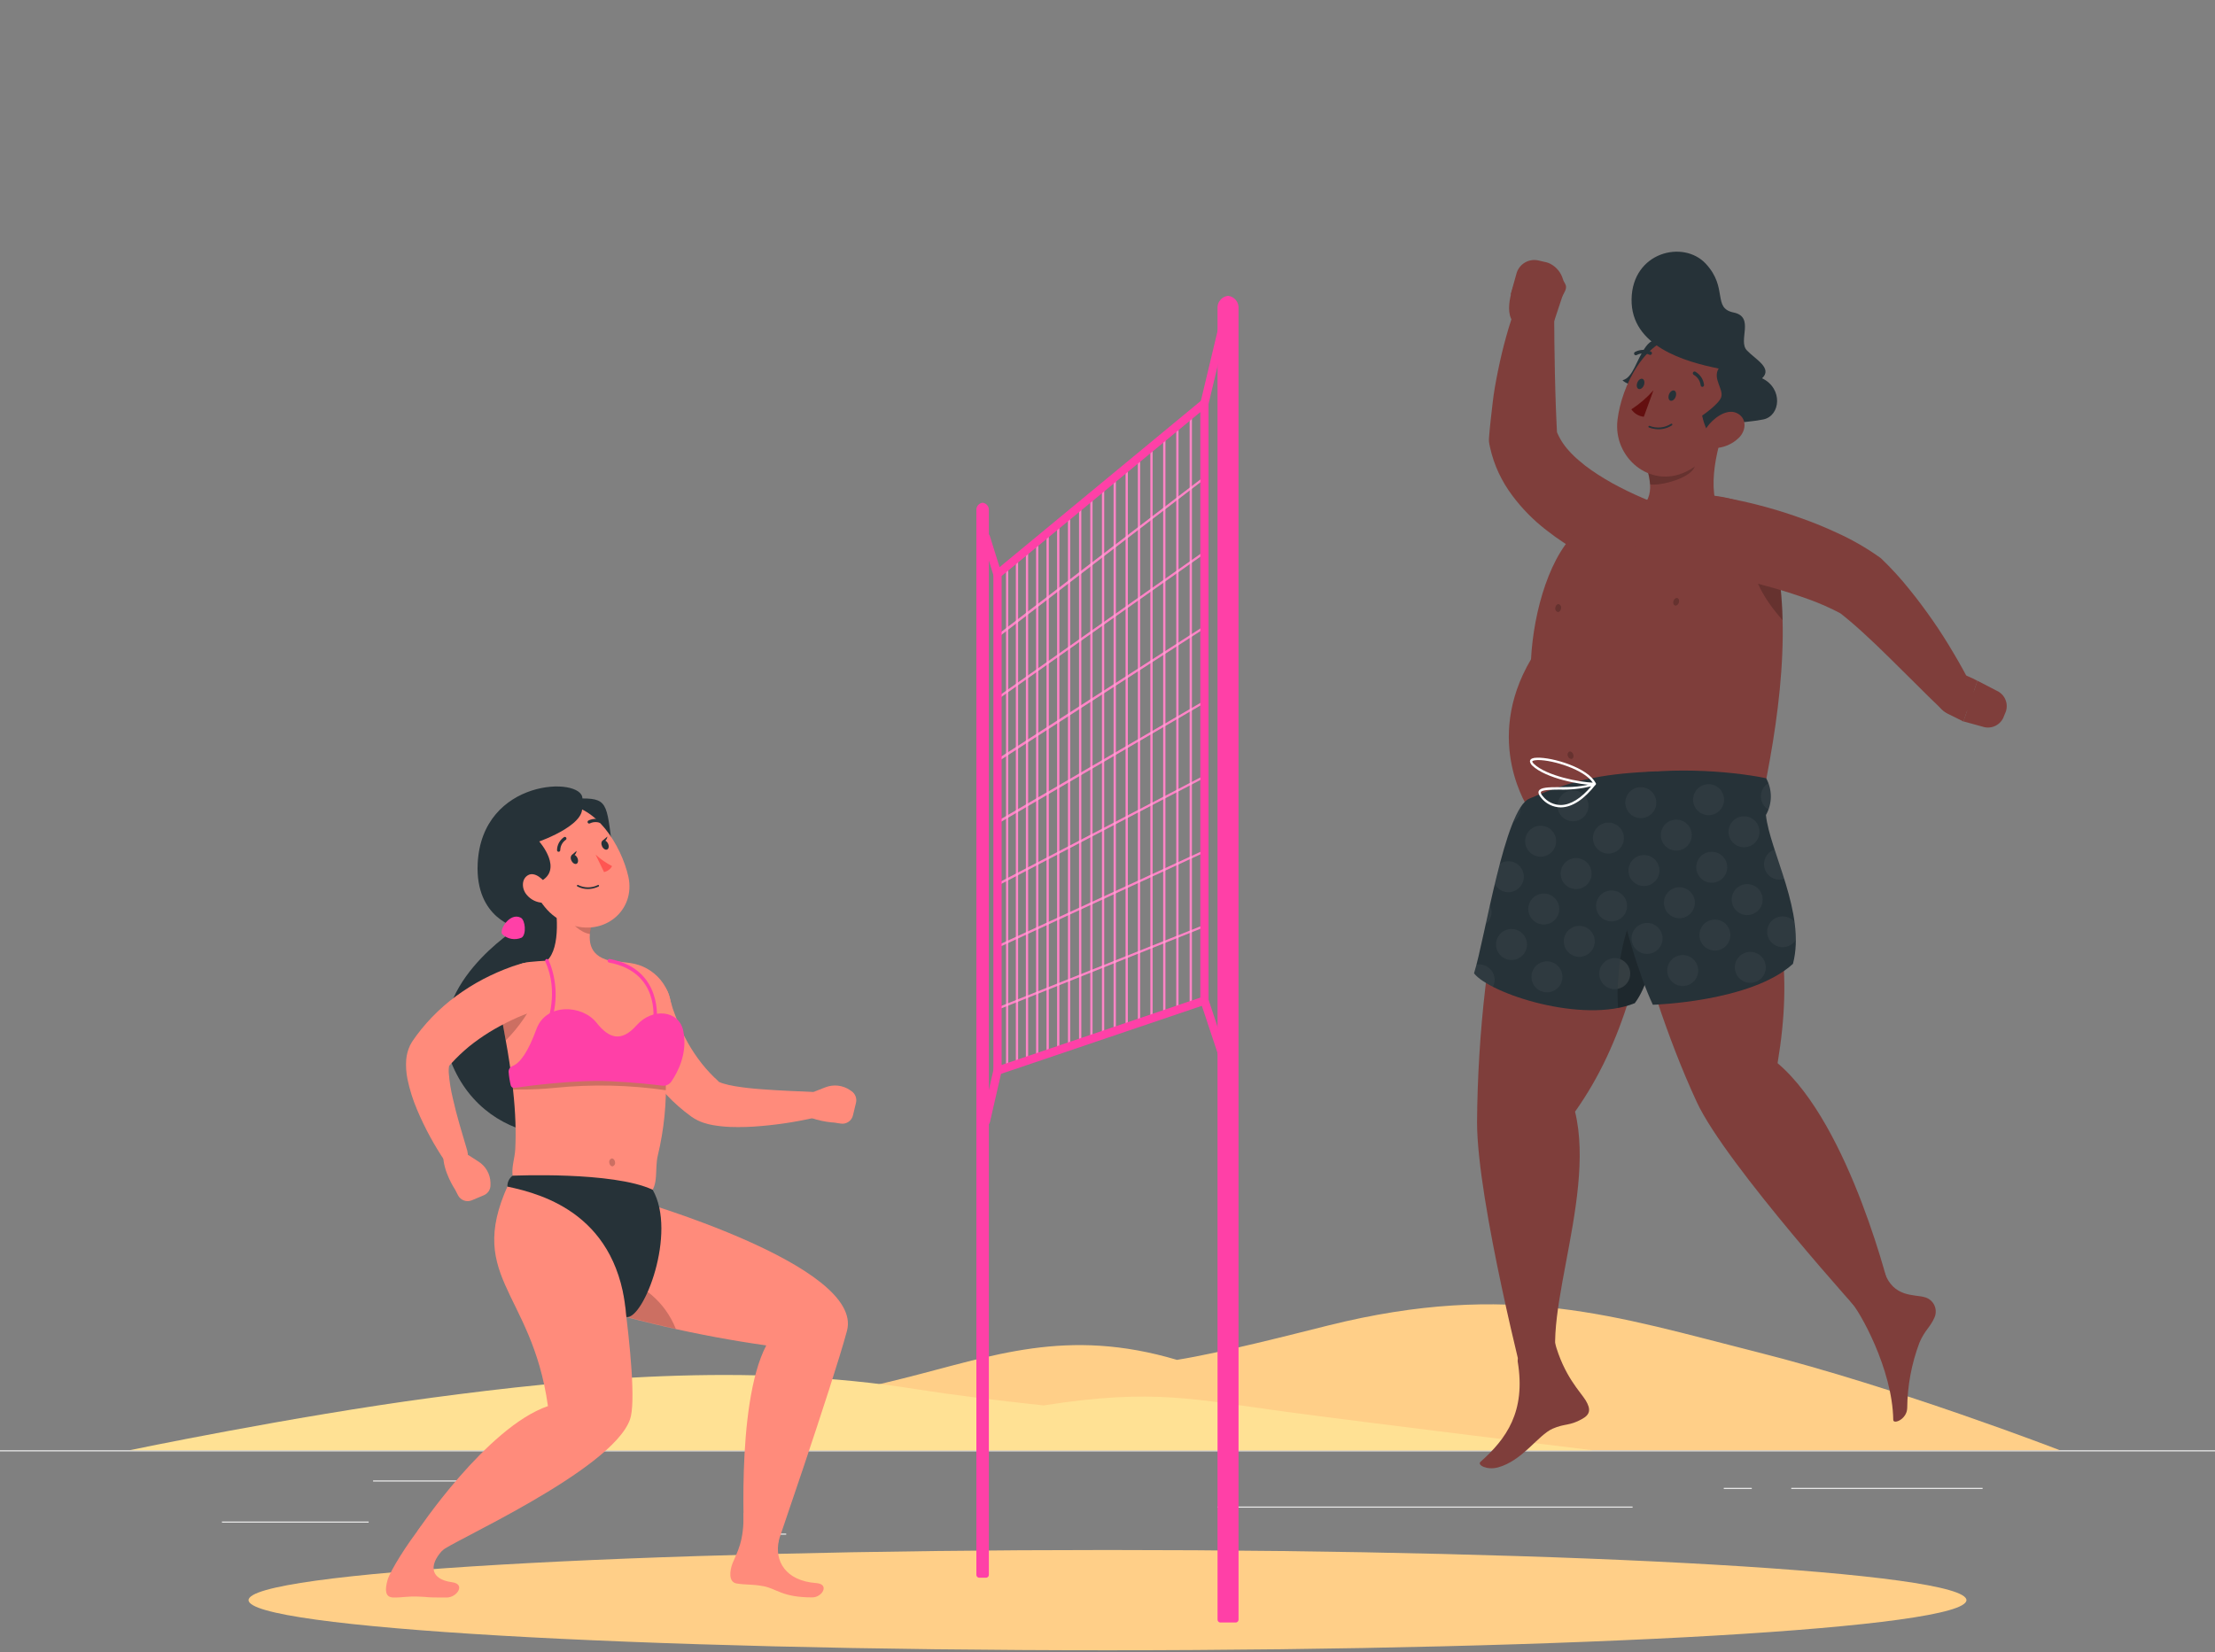 <?xml version="1.0" encoding="UTF-8"?> <svg xmlns="http://www.w3.org/2000/svg" width="500" height="373" viewBox="0 0 500 373" fill="none"><rect x="0" y="0" width="500" height="373" fill="#808080" stroke="none"/> <g clip-path="url(#clip0)"> <path d="M0 327.45H500V327.7H0V327.45Z" fill="#EBEBEB"></path> <path d="M50.1 343.54H83.22V343.79H50.1V343.54Z" fill="#EBEBEB"></path> <path d="M168.78 346.26H177.47V346.51H168.78V346.26Z" fill="#EBEBEB"></path> <path d="M84.22 334.26H103.41V334.51H84.22V334.26Z" fill="#EBEBEB"></path> <path d="M404.35 335.94H447.54V336.19H404.35V335.94Z" fill="#EBEBEB"></path> <path d="M389.11 335.94H395.44V336.19H389.11V335.94Z" fill="#EBEBEB"></path> <path d="M274.85 340.16H368.53V340.41H274.85V340.16Z" fill="#EBEBEB"></path> <path d="M203.68 311.27C224.2 306.14 240.75 299.64 265.68 307.04C275.98 305.38 292.24 301.16 299.84 299.27C340.98 289.03 364.84 297.27 396.59 305.27C428.34 313.27 465 327.45 465 327.45H134.69C134.69 327.45 183 316.43 203.68 311.27Z" fill="#FFCF88"></path> <path d="M290.55 318.8C270.03 316.06 260.55 313.38 235.55 317.33C224.33 316.11 214.46 314.88 207.28 313.73C168.41 307.49 129.33 311.33 97.6 315.57C65.87 319.81 29.2 327.45 29.2 327.45H359.54C359.54 327.45 311.2 321.56 290.55 318.8Z" fill="#FFE194"></path> <path d="M250 372.61C142.917 372.61 56.11 367.542 56.11 361.29C56.11 355.038 142.917 349.97 250 349.97C357.082 349.97 443.89 355.038 443.89 361.29C443.89 367.542 357.082 372.61 250 372.61Z" fill="#FFCF88"></path> <path d="M372.27 113.05L371.57 112.76L370.72 112.4L368.98 111.63C367.83 111.09 366.67 110.55 365.55 109.95C363.349 108.826 361.228 107.553 359.2 106.14C358.248 105.486 357.336 104.775 356.47 104.01C355.649 103.329 354.88 102.587 354.17 101.79C352.95 100.47 351.987 98.934 351.33 97.26L351.54 99.15C351.44 96.75 351.28 94.35 351.21 91.95C351.14 89.55 351.04 87.12 351 84.7C350.96 82.28 350.91 79.85 350.88 77.41L350.82 70.18V69.95C350.809 68.958 350.455 68 349.818 67.238C349.182 66.477 348.301 65.96 347.326 65.773C346.351 65.588 345.342 65.744 344.47 66.218C343.597 66.691 342.915 67.451 342.54 68.37C341.56 70.838 340.718 73.358 340.02 75.92C339.31 78.43 338.72 80.92 338.19 83.51C337.66 86.1 337.19 88.63 336.91 91.21C336.63 93.79 336.29 96.38 336.11 98.98C336.076 99.402 336.103 99.826 336.19 100.24L336.32 100.87C336.761 102.919 337.432 104.912 338.32 106.81C339.166 108.602 340.191 110.304 341.38 111.89C343.556 114.811 346.119 117.421 349 119.65C351.659 121.747 354.5 123.601 357.49 125.19C358.96 125.97 360.43 126.71 361.95 127.37C362.7 127.7 363.47 128.03 364.25 128.37L365.44 128.81L366.79 129.28C368.912 130.084 371.266 130.012 373.334 129.08C375.403 128.147 377.016 126.432 377.82 124.31C378.624 122.188 378.551 119.834 377.619 117.766C376.687 115.697 374.972 114.084 372.85 113.28L372.27 113.05Z" fill="#7F3E3B"></path> <path d="M350.32 74.05L352.93 66.16L341.81 64.16C341.81 64.16 338.81 71.41 342.47 73.42L350.32 74.05Z" fill="#7F3E3B"></path> <path d="M349.14 59.24L347.28 58.81C346.274 58.579 345.218 58.727 344.315 59.227C343.413 59.728 342.727 60.545 342.39 61.52L341 66.5L351.93 68.09L352.25 67.55C352.644 66.878 353.403 65.773 353.5 65C353.597 64.227 353.03 63.803 352.814 63.054C352.598 62.306 352.231 61.609 351.737 61.007C351.243 60.404 350.632 59.909 349.94 59.55C349.684 59.421 349.416 59.317 349.14 59.24Z" fill="#7F3E3B"></path> <path d="M434.31 292.85C432.11 292.25 427.39 292.95 425.4 287.32C425.4 287.32 415.83 291.9 417.77 293.9C419.71 295.9 427.2 309.05 427.37 320.58C427.37 321.68 430.44 320.48 430.52 317.95C430.566 312.907 431.497 307.912 433.27 303.19C434.45 300.37 435.71 299.71 436.69 297.45C436.886 296.995 436.978 296.502 436.96 296.007C436.943 295.512 436.815 295.027 436.588 294.587C436.36 294.148 436.038 293.764 435.644 293.463C435.25 293.163 434.794 292.953 434.31 292.85Z" fill="#7F3E3B"></path> <path d="M357.95 316.2C356.77 314.25 353.03 310.71 350.95 303C350.95 303 342.15 304.69 342.6 307.44C344.47 318.74 340.03 324.87 334.2 330.06C333.38 330.78 335.66 331.98 338.11 331.33C343.65 329.85 347.2 324.02 350.48 322.58C353.28 321.35 354.27 322.01 357.16 320.37C359 319.35 359.12 318.16 357.95 316.2Z" fill="#7F3E3B"></path> <path d="M356.76 119.36C363.87 113.83 379.76 109.48 391.53 112.84C393.499 113.413 395.289 114.479 396.731 115.936C398.173 117.394 399.219 119.196 399.77 121.17C405.06 139.91 401.5 163.17 397.28 182.91L345.18 182.8C345.18 182.8 334.59 167.52 345.6 148.86C346.18 137.85 350 124.65 356.76 119.36Z" fill="#7F3E3B"></path> <path opacity="0.2" d="M355.14 170.34C355.29 170.8 355.14 171.26 354.8 171.34C354.46 171.42 354.06 171.16 353.91 170.69C353.829 170.51 353.821 170.306 353.886 170.12C353.951 169.934 354.085 169.78 354.26 169.69C354.6 169.59 355 169.88 355.14 170.34Z" fill="black"></path> <path opacity="0.2" d="M395.38 120.55C396.38 121.72 398.38 122.84 400.47 123.92C401.665 129.216 402.308 134.622 402.39 140.05C398 134.96 394.15 129.2 395.38 120.55Z" fill="black"></path> <path d="M340.42 193.05C335.914 212.842 333.567 233.063 333.42 253.36C333.42 271.28 344.53 314.36 344.53 314.36L353.16 312.25C345.75 301.62 360.54 271.43 355.54 251C366.54 235.53 371.03 216.85 374.77 193C357.07 187.9 340.42 193.05 340.42 193.05Z" fill="#7F3E3B"></path> <path d="M332.74 219.76C336.28 224.34 357.24 231.25 369.02 226.5C374.42 219.35 376.02 200.96 373.73 181.85C374.521 180.731 374.959 179.4 374.987 178.03C375.016 176.659 374.633 175.312 373.89 174.16C363.28 174.64 356.04 175.59 345.23 180.32C339.67 182.55 335.24 211.8 332.74 219.76Z" fill="#263238"></path> <path d="M359.81 177.25H360C360.044 177.247 360.087 177.233 360.125 177.211C360.163 177.188 360.196 177.157 360.22 177.12C360.242 177.082 360.253 177.039 360.253 176.995C360.253 176.951 360.242 176.908 360.22 176.87C358.57 173.36 350.42 170.95 346.94 171.08C346.04 171.08 345.53 171.32 345.39 171.71C345.25 172.1 345.7 172.71 345.86 172.84C348.93 175.79 356.93 177.25 359.81 177.25ZM347.24 171.61C350.61 171.61 357.66 173.78 359.53 176.71C356.72 176.61 349.12 175.23 346.24 172.46C345.94 172.17 345.87 171.98 345.89 171.9C345.91 171.82 346.2 171.65 346.97 171.62L347.24 171.61Z" fill="white"></path> <path d="M352.28 182.3H352.4C354.94 182.24 357.63 180.46 360.2 177.14C360.234 177.094 360.252 177.038 360.252 176.98C360.252 176.922 360.234 176.866 360.2 176.82C360.163 176.773 360.112 176.739 360.055 176.722C359.997 176.706 359.936 176.709 359.88 176.73C357.66 177.66 354.53 177.73 352.02 177.73C349.51 177.73 347.72 177.78 347.35 178.6C347.17 178.99 347.35 179.48 347.85 180.09C348.377 180.765 349.048 181.314 349.815 181.696C350.581 182.079 351.424 182.285 352.28 182.3V182.3ZM359.19 177.54C356.91 180.26 354.57 181.71 352.39 181.76C351.593 181.765 350.805 181.587 350.088 181.24C349.37 180.894 348.742 180.387 348.25 179.76C347.9 179.35 347.75 179.02 347.83 178.84C348.07 178.33 350.08 178.3 352.02 178.28C354.432 178.353 356.843 178.105 359.19 177.54V177.54Z" fill="white"></path> <path opacity="0.2" d="M370.93 202.84C371.971 201.6 373.267 200.597 374.73 199.9C374.58 211.74 372.66 221.68 369.02 226.51C367.801 226.991 366.539 227.353 365.25 227.59C364.62 218.75 366.68 207.88 370.93 202.84Z" fill="black"></path> <path d="M363.17 183.83C363.17 183.83 369.36 219.3 383.02 248.83C389.57 262.96 421.32 297.93 421.32 297.93L426.93 292.72C426.93 292.72 417.8 254.05 401.26 240.05C404.76 219.05 402.09 205.76 394.85 182.76C384.284 181.874 373.651 182.233 363.17 183.83V183.83Z" fill="#7F3E3B"></path> <path d="M373.1 226.86C373.1 226.86 395.32 226.24 404.73 217.62C407.73 206.26 399.47 192.18 398.63 184.02C399.348 182.757 399.73 181.33 399.739 179.877C399.747 178.423 399.383 176.992 398.68 175.72C390.33 173.98 375.11 172.92 363.68 175.65C359.46 180.83 366.68 213.05 373.1 226.86Z" fill="#263238"></path> <g opacity="0.2"> <path opacity="0.2" d="M341.56 185.63C342.02 184.466 342.582 183.345 343.24 182.28C343.235 182.347 343.235 182.414 343.24 182.48C343.27 183.108 343.129 183.732 342.833 184.286C342.538 184.841 342.098 185.305 341.56 185.63V185.63Z" fill="white"></path> <path opacity="0.2" d="M355.24 185.43C354.549 185.463 353.863 185.29 353.27 184.933C352.676 184.576 352.202 184.051 351.907 183.425C351.612 182.799 351.51 182.099 351.613 181.414C351.716 180.73 352.019 180.091 352.485 179.579C352.951 179.067 353.558 178.704 354.23 178.537C354.902 178.37 355.609 178.407 356.26 178.641C356.911 178.876 357.478 179.298 357.89 179.855C358.301 180.412 358.538 181.079 358.57 181.77C358.614 182.697 358.287 183.603 357.663 184.29C357.038 184.976 356.167 185.386 355.24 185.43V185.43Z" fill="white"></path> <path opacity="0.2" d="M370.54 184.72C369.849 184.751 369.164 184.576 368.572 184.218C367.98 183.86 367.508 183.334 367.214 182.708C366.921 182.081 366.82 181.381 366.924 180.697C367.028 180.013 367.332 179.375 367.799 178.864C368.265 178.353 368.873 177.992 369.544 177.826C370.216 177.66 370.922 177.697 371.573 177.932C372.223 178.167 372.79 178.589 373.201 179.146C373.611 179.703 373.848 180.369 373.88 181.06C373.902 181.52 373.832 181.979 373.676 182.412C373.52 182.845 373.28 183.243 372.969 183.583C372.659 183.923 372.285 184.198 371.868 184.393C371.451 184.589 371 184.7 370.54 184.72V184.72Z" fill="white"></path> <path opacity="0.2" d="M385.85 184.05C385.159 184.083 384.473 183.91 383.88 183.553C383.286 183.196 382.812 182.671 382.517 182.045C382.223 181.419 382.12 180.719 382.223 180.034C382.326 179.35 382.629 178.711 383.095 178.199C383.561 177.687 384.168 177.324 384.84 177.157C385.512 176.991 386.219 177.027 386.87 177.261C387.521 177.496 388.089 177.918 388.5 178.475C388.911 179.032 389.148 179.699 389.18 180.39C389.224 181.317 388.897 182.223 388.273 182.91C387.648 183.596 386.777 184.006 385.85 184.05V184.05Z" fill="white"></path> <path opacity="0.2" d="M397.49 179.96C397.465 179.331 397.609 178.706 397.908 178.152C398.207 177.598 398.65 177.134 399.19 176.81C399.92 178.743 399.92 180.877 399.19 182.81C398.693 182.513 398.278 182.097 397.981 181.599C397.684 181.102 397.516 180.539 397.49 179.96V179.96Z" fill="white"></path> <path opacity="0.2" d="M340.64 201.45C339.987 201.478 339.339 201.322 338.77 201C338.201 200.678 337.733 200.204 337.42 199.63C337.79 198.07 338.17 196.53 338.57 195.02C339.021 194.727 339.534 194.541 340.068 194.478C340.602 194.415 341.144 194.475 341.65 194.655C342.157 194.835 342.616 195.13 342.99 195.516C343.365 195.902 343.646 196.369 343.811 196.881C343.975 197.393 344.02 197.936 343.941 198.468C343.862 199 343.661 199.507 343.355 199.949C343.048 200.391 342.643 200.756 342.173 201.017C341.702 201.277 341.178 201.425 340.64 201.45Z" fill="white"></path> <path opacity="0.2" d="M355.95 200.74C355.258 200.773 354.573 200.6 353.98 200.243C353.386 199.886 352.912 199.361 352.617 198.735C352.322 198.109 352.22 197.409 352.323 196.724C352.426 196.04 352.729 195.401 353.195 194.889C353.661 194.377 354.268 194.014 354.94 193.847C355.612 193.68 356.318 193.717 356.97 193.951C357.621 194.186 358.188 194.608 358.6 195.165C359.011 195.722 359.248 196.389 359.28 197.08C359.321 198.006 358.994 198.911 358.37 199.597C357.746 200.283 356.876 200.694 355.95 200.74V200.74Z" fill="white"></path> <path opacity="0.2" d="M371.25 200.05C370.559 200.081 369.875 199.906 369.283 199.549C368.692 199.191 368.219 198.666 367.926 198.04C367.632 197.414 367.53 196.715 367.634 196.031C367.737 195.347 368.041 194.709 368.506 194.198C368.971 193.687 369.578 193.324 370.249 193.157C370.92 192.99 371.625 193.026 372.276 193.259C372.927 193.493 373.494 193.914 373.906 194.469C374.318 195.025 374.556 195.69 374.59 196.38C374.634 197.31 374.306 198.218 373.68 198.907C373.054 199.595 372.18 200.006 371.25 200.05Z" fill="white"></path> <path opacity="0.2" d="M386.23 192.32C386.922 192.287 387.607 192.46 388.201 192.817C388.794 193.174 389.268 193.699 389.563 194.325C389.858 194.951 389.96 195.651 389.857 196.336C389.755 197.02 389.451 197.659 388.985 198.171C388.519 198.683 387.912 199.046 387.24 199.213C386.568 199.38 385.862 199.343 385.21 199.109C384.559 198.874 383.992 198.452 383.581 197.895C383.169 197.338 382.933 196.671 382.9 195.98C382.877 195.521 382.945 195.061 383.101 194.629C383.256 194.196 383.495 193.798 383.804 193.458C384.114 193.118 384.487 192.842 384.904 192.647C385.32 192.451 385.771 192.34 386.23 192.32V192.32Z" fill="white"></path> <path opacity="0.2" d="M398.2 195.27C398.168 194.511 398.383 193.761 398.814 193.135C399.246 192.509 399.869 192.041 400.59 191.8C401.27 193.9 402.04 196.13 402.77 198.43C402.475 198.527 402.169 198.587 401.86 198.61C400.932 198.651 400.026 198.322 399.34 197.696C398.654 197.07 398.244 196.198 398.2 195.27V195.27Z" fill="white"></path> <path opacity="0.2" d="M341.35 216.75C340.659 216.781 339.974 216.606 339.382 216.248C338.79 215.89 338.317 215.364 338.024 214.737C337.731 214.111 337.63 213.411 337.734 212.727C337.838 212.043 338.142 211.405 338.609 210.894C339.075 210.383 339.682 210.022 340.354 209.856C341.026 209.69 341.732 209.726 342.382 209.961C343.033 210.196 343.6 210.619 344.011 211.176C344.421 211.733 344.658 212.399 344.69 213.09C344.712 213.55 344.642 214.009 344.486 214.442C344.33 214.875 344.089 215.273 343.779 215.613C343.469 215.953 343.095 216.228 342.678 216.423C342.261 216.618 341.81 216.729 341.35 216.75V216.75Z" fill="white"></path> <path opacity="0.2" d="M353 212.71C352.968 212.019 353.14 211.334 353.497 210.741C353.853 210.148 354.378 209.674 355.004 209.379C355.629 209.084 356.329 208.981 357.013 209.083C357.697 209.185 358.336 209.487 358.848 209.952C359.361 210.417 359.724 211.024 359.892 211.695C360.06 212.366 360.025 213.072 359.792 213.723C359.559 214.375 359.138 214.943 358.582 215.355C358.027 215.767 357.361 216.006 356.67 216.04C355.742 216.084 354.835 215.758 354.147 215.133C353.459 214.509 353.047 213.638 353 212.71V212.71Z" fill="white"></path> <path opacity="0.2" d="M368.3 212.05C368.267 211.358 368.44 210.673 368.797 210.079C369.154 209.486 369.679 209.012 370.305 208.717C370.932 208.422 371.631 208.32 372.316 208.423C373.001 208.525 373.639 208.829 374.152 209.295C374.664 209.761 375.026 210.368 375.193 211.04C375.36 211.712 375.324 212.418 375.089 213.07C374.855 213.721 374.432 214.288 373.875 214.699C373.318 215.111 372.652 215.347 371.96 215.38C371.033 215.423 370.127 215.097 369.441 214.473C368.754 213.848 368.344 212.977 368.3 212.05V212.05Z" fill="white"></path> <path opacity="0.2" d="M387.27 214.62C386.579 214.653 385.893 214.48 385.3 214.123C384.706 213.766 384.232 213.241 383.937 212.615C383.643 211.989 383.54 211.289 383.643 210.604C383.746 209.919 384.049 209.281 384.515 208.769C384.981 208.257 385.588 207.894 386.26 207.727C386.932 207.56 387.639 207.596 388.29 207.831C388.941 208.066 389.508 208.488 389.92 209.045C390.331 209.602 390.568 210.269 390.6 210.96C390.644 211.887 390.317 212.793 389.693 213.479C389.068 214.166 388.197 214.576 387.27 214.62Z" fill="white"></path> <path opacity="0.2" d="M398.91 210.58C398.871 209.843 399.066 209.113 399.467 208.494C399.868 207.875 400.456 207.399 401.144 207.135C401.833 206.87 402.588 206.831 403.301 207.022C404.013 207.214 404.647 207.626 405.11 208.2C405.293 209.526 405.39 210.862 405.4 212.2C405.007 212.836 404.421 213.329 403.727 213.609C403.034 213.888 402.27 213.939 401.545 213.754C400.821 213.569 400.175 213.157 399.701 212.579C399.227 212.001 398.95 211.286 398.91 210.54V210.58Z" fill="white"></path> <path opacity="0.2" d="M351.27 189.78C351.301 190.471 351.126 191.156 350.768 191.748C350.41 192.34 349.884 192.812 349.258 193.106C348.631 193.399 347.931 193.5 347.247 193.396C346.563 193.292 345.926 192.988 345.414 192.521C344.903 192.055 344.542 191.448 344.376 190.776C344.21 190.104 344.247 189.398 344.482 188.747C344.717 188.097 345.139 187.53 345.696 187.119C346.253 186.709 346.919 186.472 347.61 186.44C348.07 186.418 348.529 186.488 348.962 186.644C349.395 186.8 349.793 187.04 350.133 187.351C350.473 187.661 350.748 188.035 350.943 188.452C351.139 188.869 351.25 189.32 351.27 189.78V189.78Z" fill="white"></path> <path opacity="0.2" d="M362.92 185.73C363.611 185.699 364.296 185.874 364.888 186.232C365.48 186.59 365.953 187.116 366.246 187.743C366.54 188.369 366.641 189.069 366.537 189.753C366.433 190.437 366.128 191.075 365.662 191.586C365.195 192.097 364.588 192.458 363.916 192.624C363.244 192.79 362.539 192.754 361.888 192.519C361.237 192.284 360.67 191.861 360.26 191.304C359.849 190.747 359.613 190.081 359.58 189.39C359.559 188.93 359.628 188.471 359.784 188.038C359.941 187.605 360.181 187.207 360.491 186.867C360.801 186.527 361.176 186.252 361.592 186.057C362.009 185.862 362.46 185.751 362.92 185.73V185.73Z" fill="white"></path> <path opacity="0.2" d="M378.55 192.05C377.859 192.081 377.174 191.906 376.582 191.548C375.99 191.19 375.518 190.664 375.224 190.038C374.931 189.411 374.83 188.712 374.934 188.027C375.038 187.343 375.342 186.706 375.809 186.194C376.275 185.683 376.883 185.322 377.554 185.156C378.226 184.99 378.932 185.027 379.583 185.262C380.233 185.497 380.8 185.919 381.211 186.476C381.621 187.033 381.858 187.699 381.89 188.39C381.931 189.318 381.602 190.224 380.976 190.91C380.35 191.596 379.478 192.006 378.55 192.05V192.05Z" fill="white"></path> <path opacity="0.2" d="M393.53 184.31C394.221 184.279 394.906 184.454 395.498 184.812C396.09 185.17 396.563 185.696 396.856 186.323C397.149 186.949 397.251 187.649 397.146 188.333C397.042 189.017 396.738 189.655 396.272 190.166C395.805 190.677 395.198 191.038 394.526 191.204C393.854 191.37 393.148 191.334 392.498 191.099C391.847 190.864 391.28 190.441 390.87 189.884C390.459 189.327 390.222 188.661 390.19 187.97C390.169 187.51 390.238 187.051 390.394 186.618C390.551 186.185 390.791 185.787 391.101 185.447C391.411 185.107 391.785 184.832 392.202 184.637C392.619 184.442 393.07 184.331 393.53 184.31V184.31Z" fill="white"></path> <path opacity="0.2" d="M335.38 208.67C335.68 207.29 335.99 205.86 336.32 204.41C336.532 204.841 336.654 205.311 336.68 205.79C336.703 206.338 336.597 206.884 336.371 207.384C336.146 207.884 335.806 208.325 335.38 208.67V208.67Z" fill="white"></path> <path opacity="0.2" d="M348.32 201.75C349.012 201.717 349.697 201.89 350.291 202.247C350.884 202.604 351.358 203.129 351.653 203.755C351.948 204.382 352.05 205.081 351.947 205.766C351.845 206.451 351.541 207.089 351.075 207.601C350.609 208.114 350.002 208.476 349.33 208.643C348.658 208.81 347.952 208.774 347.3 208.539C346.649 208.304 346.082 207.882 345.671 207.325C345.259 206.768 345.023 206.102 344.99 205.41C344.967 204.951 345.035 204.492 345.191 204.059C345.346 203.626 345.585 203.228 345.894 202.888C346.204 202.548 346.577 202.272 346.994 202.077C347.41 201.882 347.861 201.771 348.32 201.75V201.75Z" fill="white"></path> <path opacity="0.2" d="M363.63 201.05C364.321 201.019 365.006 201.194 365.598 201.552C366.19 201.91 366.663 202.436 366.956 203.062C367.25 203.689 367.351 204.389 367.247 205.073C367.143 205.757 366.838 206.395 366.372 206.906C365.905 207.417 365.298 207.778 364.626 207.944C363.954 208.11 363.249 208.073 362.598 207.838C361.947 207.603 361.38 207.181 360.97 206.624C360.559 206.067 360.323 205.401 360.29 204.71C360.269 204.25 360.338 203.791 360.494 203.358C360.651 202.925 360.891 202.527 361.201 202.187C361.511 201.847 361.886 201.572 362.302 201.377C362.719 201.181 363.17 201.07 363.63 201.05V201.05Z" fill="white"></path> <path opacity="0.2" d="M378.94 200.33C379.631 200.299 380.316 200.474 380.908 200.832C381.5 201.19 381.973 201.716 382.266 202.343C382.56 202.969 382.661 203.669 382.557 204.353C382.453 205.037 382.148 205.675 381.682 206.186C381.215 206.697 380.608 207.058 379.936 207.224C379.264 207.39 378.559 207.354 377.908 207.119C377.257 206.884 376.69 206.461 376.28 205.904C375.869 205.347 375.633 204.681 375.6 203.99C375.579 203.53 375.648 203.071 375.804 202.638C375.961 202.205 376.201 201.807 376.511 201.467C376.821 201.127 377.196 200.852 377.612 200.657C378.029 200.462 378.48 200.351 378.94 200.33V200.33Z" fill="white"></path> <path opacity="0.2" d="M394.24 199.62C394.931 199.589 395.616 199.764 396.208 200.122C396.8 200.48 397.273 201.006 397.566 201.633C397.859 202.259 397.96 202.959 397.856 203.643C397.752 204.327 397.448 204.965 396.982 205.476C396.515 205.987 395.908 206.348 395.236 206.514C394.564 206.68 393.858 206.644 393.208 206.409C392.557 206.174 391.99 205.751 391.58 205.194C391.169 204.637 390.932 203.971 390.9 203.28C390.879 202.82 390.948 202.361 391.104 201.928C391.261 201.495 391.501 201.097 391.811 200.757C392.121 200.417 392.495 200.142 392.912 199.947C393.329 199.752 393.78 199.641 394.24 199.62V199.62Z" fill="white"></path> <path opacity="0.2" d="M337.39 221.1C337.415 221.694 337.284 222.283 337.01 222.81C335.401 222.083 333.95 221.047 332.74 219.76C332.92 219.21 333.1 218.56 333.29 217.83C333.435 217.796 333.582 217.772 333.73 217.76C334.658 217.719 335.564 218.048 336.25 218.674C336.936 219.3 337.346 220.173 337.39 221.1Z" fill="white"></path> <path opacity="0.2" d="M349.36 224.05C348.669 224.083 347.983 223.91 347.39 223.553C346.796 223.196 346.322 222.671 346.028 222.045C345.733 221.419 345.63 220.719 345.733 220.034C345.836 219.35 346.139 218.711 346.605 218.199C347.071 217.687 347.679 217.324 348.35 217.157C349.022 216.991 349.729 217.027 350.38 217.261C351.031 217.496 351.599 217.918 352.01 218.475C352.421 219.032 352.658 219.699 352.69 220.39C352.713 220.849 352.645 221.309 352.49 221.742C352.335 222.174 352.095 222.572 351.786 222.912C351.477 223.253 351.103 223.528 350.687 223.723C350.27 223.919 349.82 224.03 349.36 224.05Z" fill="white"></path> <path opacity="0.2" d="M364.34 216.34C364.814 216.315 365.287 216.39 365.73 216.56C365.397 218.786 365.204 221.03 365.15 223.28C364.992 223.315 364.832 223.335 364.67 223.34C363.742 223.384 362.834 223.057 362.147 222.432C361.46 221.806 361.049 220.933 361.005 220.005C360.961 219.077 361.288 218.169 361.914 217.482C362.539 216.795 363.412 216.384 364.34 216.34V216.34Z" fill="white"></path> <path opacity="0.5" d="M368 219.68C368.041 220.523 367.774 221.353 367.25 222.015C366.726 222.677 365.98 223.126 365.15 223.28C365.203 221.03 365.397 218.786 365.73 216.56C366.371 216.803 366.927 217.227 367.331 217.781C367.734 218.336 367.967 218.995 368 219.68V219.68Z" fill="white"></path> <path opacity="0.2" d="M380 222.63C379.309 222.661 378.624 222.486 378.032 222.128C377.44 221.77 376.968 221.244 376.674 220.618C376.381 219.991 376.28 219.292 376.384 218.608C376.488 217.923 376.792 217.286 377.259 216.775C377.725 216.263 378.333 215.902 379.004 215.736C379.676 215.57 380.382 215.607 381.033 215.842C381.683 216.077 382.25 216.499 382.661 217.056C383.071 217.613 383.308 218.279 383.34 218.97C383.362 219.43 383.292 219.889 383.136 220.322C382.98 220.755 382.74 221.153 382.429 221.493C382.119 221.833 381.745 222.108 381.328 222.304C380.911 222.499 380.46 222.61 380 222.63V222.63Z" fill="white"></path> <path opacity="0.2" d="M394.95 214.92C395.641 214.889 396.326 215.064 396.918 215.422C397.51 215.78 397.983 216.306 398.276 216.933C398.57 217.559 398.671 218.259 398.567 218.943C398.463 219.627 398.158 220.265 397.692 220.776C397.225 221.287 396.618 221.648 395.946 221.814C395.274 221.98 394.569 221.943 393.918 221.709C393.267 221.474 392.7 221.051 392.29 220.494C391.879 219.937 391.643 219.271 391.61 218.58C391.57 217.652 391.898 216.746 392.524 216.06C393.15 215.374 394.023 214.964 394.95 214.92V214.92Z" fill="white"></path> </g> <path opacity="0.2" d="M378.091 136.712C377.755 136.6 377.607 136.136 377.76 135.675C377.913 135.214 378.309 134.93 378.644 135.041C378.98 135.152 379.128 135.616 378.975 136.078C378.822 136.539 378.426 136.823 378.091 136.712Z" fill="black"></path> <path opacity="0.2" d="M352.37 137.4C352.32 137.88 351.99 138.23 351.63 138.18C351.429 138.116 351.26 137.975 351.161 137.788C351.062 137.601 351.04 137.383 351.1 137.18C351.16 136.7 351.49 136.35 351.84 136.4C352.041 136.465 352.209 136.605 352.309 136.792C352.408 136.979 352.43 137.197 352.37 137.4V137.4Z" fill="black"></path> <path d="M389.1 97.05C387.02 103.05 384.63 114.15 390.5 118.6C390.5 118.6 387.74 124.66 371.5 123.68C360.65 123.02 359.97 120.68 361.1 118.95C362.129 117.687 363.611 116.875 365.23 116.69C373.23 115.22 373.14 110.52 371.82 106L389.1 97.05Z" fill="#7F3E3B"></path> <path opacity="0.2" d="M382.06 100.65L371.83 105.95C372.181 107.06 372.396 108.209 372.47 109.37C374.95 109.76 382.03 107.86 382.59 105.16C382.735 103.636 382.554 102.099 382.06 100.65V100.65Z" fill="black"></path> <path d="M380.6 79.79C377.2 76.3 373.69 75.27 371.51 78.281C369.33 81.29 368.67 85.281 366.25 85.85C367.59 87.29 372.53 87.77 372.53 87.77L380.6 79.79Z" fill="#263238"></path> <path d="M390.84 91.78C387.5 99.38 385.92 104 380.52 106.54C372.4 110.37 364.11 103.26 365.12 94.82C366.03 87.21 371.35 76.06 380.12 75.77C382.049 75.701 383.963 76.126 385.682 77.005C387.4 77.883 388.866 79.186 389.939 80.789C391.013 82.393 391.66 84.245 391.817 86.168C391.975 88.091 391.638 90.023 390.84 91.78V91.78Z" fill="#7F3E3B"></path> <path d="M387.36 97.62C385.36 99.62 384.23 93.84 384.23 93.84C384.23 93.84 388.04 91.24 388.54 89.66C389.11 87.86 386.54 85.49 387.96 83.21C380.39 81.68 368.13 78.21 368.3 67.56C368.47 56.91 379.99 54.07 385.07 59.56C390.15 65.05 386.48 69.56 391.34 70.56C396.2 71.56 392.23 76.96 394.34 79.12C396.23 81.12 400.21 83.12 397.76 85.41C402.52 87.69 401.95 93.87 398.06 94.7C394.17 95.53 389.91 95.05 387.36 97.62Z" fill="#263238"></path> <path d="M378.24 89.6C378.01 90.23 377.49 90.6 377.07 90.47C376.65 90.34 376.51 89.68 376.75 89.05C376.99 88.42 377.5 88.05 377.92 88.18C378.34 88.31 378.48 88.97 378.24 89.6Z" fill="#263238"></path> <path d="M371.09 86.96C370.85 87.59 370.33 87.96 369.91 87.83C369.49 87.7 369.35 87.04 369.59 86.41C369.83 85.78 370.35 85.41 370.76 85.54C371.17 85.67 371.32 86.33 371.09 86.96Z" fill="#263238"></path> <path d="M373.25 88.11C371.789 89.769 370.106 91.219 368.25 92.42C368.571 92.887 368.989 93.279 369.476 93.569C369.963 93.859 370.507 94.04 371.07 94.1L373.25 88.11Z" fill="#630F0F"></path> <path d="M373.69 96.88C373.194 96.823 372.707 96.706 372.24 96.53C372.215 96.521 372.192 96.507 372.172 96.489C372.152 96.471 372.136 96.45 372.125 96.425C372.114 96.401 372.108 96.375 372.107 96.348C372.106 96.322 372.11 96.295 372.12 96.27C372.14 96.221 372.179 96.182 372.227 96.162C372.276 96.141 372.331 96.14 372.38 96.16C373.161 96.468 374.004 96.587 374.84 96.507C375.676 96.427 376.481 96.15 377.19 95.7C377.232 95.668 377.286 95.655 377.338 95.662C377.391 95.67 377.438 95.698 377.47 95.74C377.502 95.783 377.516 95.836 377.508 95.888C377.5 95.941 377.472 95.988 377.43 96.02C376.327 96.747 375 97.053 373.69 96.88V96.88Z" fill="#263238"></path> <path d="M384.19 87.33C384.116 87.31 384.05 87.27 383.998 87.213C383.947 87.156 383.913 87.086 383.9 87.01C383.844 86.516 383.671 86.041 383.396 85.626C383.122 85.211 382.753 84.866 382.32 84.62C382.235 84.57 382.171 84.489 382.142 84.394C382.113 84.299 382.121 84.196 382.163 84.106C382.206 84.016 382.28 83.945 382.372 83.907C382.464 83.869 382.567 83.867 382.66 83.9C383.208 84.205 383.675 84.636 384.023 85.158C384.371 85.68 384.589 86.277 384.66 86.9C384.672 87.005 384.643 87.109 384.58 87.193C384.516 87.277 384.424 87.333 384.32 87.35C384.276 87.35 384.232 87.344 384.19 87.33V87.33Z" fill="#263238"></path> <path d="M369.09 80.18C369.022 80.147 368.965 80.096 368.926 80.033C368.886 79.969 368.864 79.895 368.864 79.82C368.864 79.745 368.886 79.671 368.926 79.608C368.965 79.544 369.022 79.493 369.09 79.46C369.646 79.166 370.264 79.008 370.893 78.997C371.522 78.987 372.144 79.125 372.71 79.4C372.755 79.426 372.795 79.461 372.826 79.502C372.858 79.543 372.881 79.59 372.894 79.641C372.907 79.691 372.91 79.743 372.902 79.795C372.895 79.846 372.877 79.896 372.85 79.94C372.798 80.031 372.712 80.097 372.611 80.126C372.51 80.154 372.402 80.141 372.31 80.09C371.862 79.874 371.368 79.769 370.87 79.783C370.373 79.797 369.886 79.93 369.45 80.17C369.394 80.197 369.333 80.211 369.271 80.213C369.209 80.214 369.148 80.203 369.09 80.18V80.18Z" fill="#263238"></path> <path d="M392.47 98.9C390.982 100.327 389.011 101.141 386.95 101.18C384.26 101.18 383.81 98.62 385.3 96.47C386.64 94.53 389.65 92.2 391.98 93.23C394.31 94.26 394.32 97.121 392.47 98.9Z" fill="#7F3E3B"></path> <path d="M384.06 128.89C386.59 129.36 389.4 129.95 392.15 130.61C394.9 131.27 397.68 132.01 400.41 132.78C403.14 133.55 405.81 134.43 408.41 135.36C410.832 136.241 413.191 137.287 415.47 138.49L414.7 137.91C416.58 139.33 418.57 141.03 420.52 142.81C422.47 144.59 424.46 146.49 426.4 148.41C428.34 150.33 430.33 152.29 432.3 154.25C434.27 156.21 436.3 158.25 438.3 160.13L438.37 160.2C439.096 160.911 440.051 161.341 441.065 161.413C442.078 161.486 443.085 161.196 443.905 160.596C444.725 159.996 445.305 159.124 445.542 158.136C445.779 157.148 445.658 156.107 445.2 155.2C443.91 152.52 442.5 150.03 441.02 147.52C439.54 145.01 437.97 142.52 436.32 140.15C434.67 137.78 432.88 135.36 431 133.05C429.056 130.613 426.951 128.307 424.7 126.15C424.615 126.071 424.525 125.998 424.43 125.93L423.92 125.57C421.038 123.552 417.975 121.804 414.77 120.35C411.787 118.953 408.729 117.722 405.61 116.66C402.55 115.58 399.45 114.66 396.31 113.87C393.09 113.044 389.825 112.409 386.53 111.97C384.312 111.667 382.064 112.246 380.269 113.582C378.473 114.918 377.273 116.905 376.926 119.116C376.579 121.328 377.113 123.587 378.413 125.408C379.713 127.23 381.676 128.47 383.88 128.86L384.06 128.89Z" fill="#7F3E3B"></path> <path d="M446.37 153.73L443.21 162.91L439.84 161.23C438.683 160.654 437.752 159.706 437.195 158.539C436.639 157.372 436.489 156.052 436.77 154.79L437.26 152.59C439.61 149.82 446.37 153.73 446.37 153.73Z" fill="#7F3E3B"></path> <path d="M450.67 155.93C451.546 156.305 452.25 156.994 452.644 157.862C453.039 158.73 453.094 159.714 452.8 160.62L452.18 162.14C451.764 162.979 451.055 163.637 450.187 163.989C449.32 164.341 448.353 164.363 447.47 164.05L443.21 162.88L446.37 153.7L450.67 155.93Z" fill="#7F3E3B"></path> <path d="M138.58 194.05C136.88 181.98 137.67 180.28 131.47 180.28C131.47 175.28 108.77 175.66 107.83 194.97C107.23 207.47 116.83 209.48 116.83 209.48C116.83 209.48 95.19 223 101.83 239.79C109.94 260.43 136.49 260.17 140.34 247.46C144.19 234.75 129 210.05 129 210.05C129 210.05 146 203.05 138.58 194.05Z" fill="#263238"></path> <path d="M180.72 249.93C180.971 249.134 181.396 248.404 181.965 247.793C182.535 247.182 183.233 246.706 184.01 246.4L186.31 245.5C187.218 245.146 188.199 245.018 189.168 245.128C190.137 245.237 191.064 245.581 191.87 246.13L192.23 246.38C192.638 246.664 192.951 247.063 193.13 247.527C193.308 247.99 193.343 248.497 193.23 248.98L192.54 251.84C192.397 252.439 192.033 252.962 191.522 253.305C191.01 253.647 190.388 253.785 189.78 253.69L188.36 253.47C188.36 253.47 183.36 253.26 180.36 250.93L180.72 249.93Z" fill="#FF8B7B"></path> <path d="M140.27 227.31C140.36 227.81 140.41 228.06 140.49 228.41L140.71 229.35C140.87 229.97 141.05 230.57 141.23 231.16C141.6 232.35 142.03 233.51 142.49 234.65C143.424 236.934 144.555 239.133 145.87 241.22C148.528 245.483 151.993 249.185 156.07 252.12C156.534 252.452 157.026 252.743 157.54 252.99C157.77 253.09 158.01 253.21 158.22 253.29L158.83 253.51C159.539 253.745 160.264 253.925 161 254.05C162.274 254.264 163.559 254.398 164.85 254.45C167.185 254.527 169.523 254.457 171.85 254.24C176.35 253.856 180.813 253.124 185.2 252.05C185.842 251.886 186.403 251.498 186.783 250.955C187.163 250.413 187.336 249.752 187.271 249.093C187.206 248.434 186.906 247.82 186.427 247.363C185.948 246.906 185.321 246.635 184.66 246.6H184.59C180.33 246.4 176 246.26 171.84 245.93C169.76 245.78 167.7 245.55 165.84 245.24C164.964 245.101 164.098 244.9 163.25 244.64C162.935 244.546 162.628 244.429 162.33 244.29L162.18 244.21C162.18 244.21 162.18 244.21 162.12 244.16C162.06 244.11 162.12 244.16 162.2 244.16C160.833 242.936 159.571 241.598 158.43 240.16C157.276 238.693 156.233 237.142 155.31 235.52C154.39 233.871 153.578 232.165 152.88 230.41C152.52 229.54 152.2 228.65 151.88 227.76C151.74 227.32 151.62 226.87 151.49 226.44L151.31 225.8L151.19 225.31L151.08 224.91C150.73 223.516 149.852 222.313 148.63 221.555C147.408 220.798 145.94 220.546 144.535 220.853C143.131 221.159 141.902 222.001 141.107 223.199C140.313 224.397 140.016 225.857 140.28 227.27L140.27 227.31Z" fill="#FF8B7B"></path> <path d="M151.56 228.58C151.43 231.66 156.29 238.79 150.29 242.91C150.503 248.947 149.901 254.984 148.5 260.86C147.73 263.98 148.8 267.7 146.45 269.69L115.71 265.46C115.46 263.36 116.2 261.6 116.31 259.46C116.7 251.81 115.83 242.27 112.58 226.7C112.351 225.613 112.354 224.491 112.588 223.406C112.821 222.32 113.281 221.296 113.936 220.4C114.592 219.504 115.429 218.756 116.393 218.205C117.356 217.653 118.425 217.311 119.53 217.2C120.78 217.07 122.11 216.97 123.46 216.9C128.197 216.565 132.953 216.565 137.69 216.9C139.23 217.04 140.81 217.24 142.33 217.45C144.977 217.825 147.389 219.173 149.096 221.231C150.802 223.289 151.681 225.909 151.56 228.58V228.58Z" fill="#FF8B7B"></path> <path opacity="0.2" d="M141.15 242.61L150.3 244.05C150.3 244.74 150.3 245.45 150.3 246.16C142.02 244.959 133.624 244.778 125.3 245.62C119.94 246.16 117.11 245.91 115.82 246.04C115.75 245.48 115.69 244.91 115.62 244.32L141.15 242.61Z" fill="black"></path> <path opacity="0.2" d="M137.54 262.57C137.61 263.05 137.96 263.4 138.32 263.34C138.516 263.27 138.678 263.127 138.773 262.941C138.868 262.756 138.888 262.541 138.83 262.34C138.76 261.85 138.41 261.51 138.05 261.57C137.854 261.641 137.692 261.784 137.597 261.969C137.502 262.155 137.482 262.37 137.54 262.57V262.57Z" fill="black"></path> <path opacity="0.2" d="M120.8 224.97C120.07 227.73 117.12 231.97 114.17 234.91C113.78 232.74 113.34 230.44 112.84 227.98L120.8 224.97Z" fill="black"></path> <path d="M124.87 200.92C125.77 205.49 126.67 213.92 123.46 216.92C129.38 218.354 134.805 221.352 139.17 225.6C142.38 219.6 137.69 216.92 137.69 216.92C132.59 215.71 132.69 211.92 133.61 208.36L124.87 200.92Z" fill="#FF8B7B"></path> <path opacity="0.2" d="M128.43 203.96L133.6 208.37C133.382 209.196 133.235 210.039 133.16 210.89C131.16 210.61 128.54 208.47 128.33 206.43C128.218 205.607 128.252 204.771 128.43 203.96Z" fill="black"></path> <path d="M118.34 197.24C122.07 203.92 123.51 206.83 128.63 208.72C136.32 211.56 143.54 205.58 141.84 197.93C140.3 191.05 134.45 181.28 126.52 181.73C118.59 182.18 114.6 190.56 118.34 197.24Z" fill="#FF8B7B"></path> <path d="M130.94 181.05C133.94 185.71 121.72 189.99 121.72 189.99C121.72 189.99 127.47 196.48 121.72 199.15C113.91 197.39 113.13 193.23 114.25 189.44C115.37 185.65 121.93 177.91 130.94 181.05Z" fill="#263238"></path> <path d="M142.51 270.65C142.51 270.65 195.18 285.65 191.19 300.49C187.9 312.74 174.06 352.79 174.06 352.79L168.15 350.27C168.15 350.27 165.89 317.27 172.97 303.78C157.646 301.605 142.535 298.129 127.8 293.39L142.51 270.65Z" fill="#FF8B7B"></path> <path opacity="0.2" d="M152.56 300.05C144.31 298.22 137.4 296.29 133 294.98C132.49 294.44 132 293.89 131.47 293.36C132 284.83 147.57 287.52 152.56 300.05Z" fill="black"></path> <path d="M137.34 269.69C137.34 269.69 144.85 313.03 142.21 320.5C138.09 332.12 100.76 348.62 99.81 350.12L94.14 345.81C94.14 345.81 109.89 322.2 123.69 317.48C119.96 290.79 104.2 288.29 115.69 265.48L137.34 269.69Z" fill="#FF8B7B"></path> <path d="M129 194.33C129.27 194.89 129.79 195.2 130.15 195.03C130.51 194.86 130.6 194.25 130.33 193.69C130.06 193.13 129.54 192.82 129.18 193C128.82 193.18 128.71 193.77 129 194.33Z" fill="#263238"></path> <path d="M135.92 191.11C136.19 191.67 136.71 191.98 137.07 191.8C137.43 191.62 137.52 191.03 137.25 190.47C136.98 189.91 136.46 189.59 136.09 189.77C135.72 189.95 135.65 190.54 135.92 191.11Z" fill="#263238"></path> <path d="M135.95 189.88L137.11 188.88C137.11 188.88 136.92 190.23 135.95 189.88Z" fill="#263238"></path> <path d="M134.44 192.95C135.559 193.986 136.814 194.864 138.17 195.56C137.983 195.903 137.723 196.2 137.408 196.431C137.094 196.663 136.733 196.823 136.35 196.9L134.44 192.95Z" fill="#FF5652"></path> <path d="M134.13 200.53C134.473 200.434 134.807 200.31 135.13 200.16C135.173 200.137 135.205 200.098 135.22 200.051C135.235 200.005 135.231 199.954 135.21 199.91C135.201 199.888 135.187 199.869 135.169 199.853C135.151 199.836 135.131 199.824 135.108 199.817C135.085 199.809 135.061 199.806 135.038 199.809C135.014 199.811 134.991 199.818 134.97 199.83C134.277 200.175 133.514 200.355 132.74 200.355C131.966 200.355 131.203 200.175 130.51 199.83C130.49 199.816 130.468 199.806 130.444 199.801C130.42 199.797 130.395 199.797 130.371 199.803C130.348 199.809 130.325 199.819 130.306 199.834C130.287 199.85 130.271 199.869 130.26 199.89C130.247 199.91 130.239 199.933 130.235 199.957C130.231 199.98 130.232 200.004 130.238 200.028C130.243 200.051 130.253 200.073 130.268 200.092C130.282 200.112 130.3 200.128 130.32 200.14C131.492 200.758 132.857 200.898 134.13 200.53V200.53Z" fill="#263238"></path> <path d="M118.91 202.05C119.354 202.587 119.908 203.023 120.534 203.33C121.16 203.637 121.843 203.807 122.54 203.83C124.3 203.83 124.6 201.83 123.63 200.11C122.75 198.59 120.78 196.76 119.24 197.58C117.7 198.4 117.7 200.66 118.91 202.05Z" fill="#FF8B7B"></path> <path d="M126.34 192.23C126.416 192.164 126.463 192.071 126.47 191.97C126.475 191.513 126.589 191.064 126.801 190.659C127.013 190.254 127.317 189.905 127.69 189.64C127.773 189.59 127.832 189.51 127.857 189.417C127.881 189.323 127.868 189.224 127.82 189.14C127.796 189.098 127.764 189.062 127.726 189.032C127.688 189.003 127.644 188.982 127.598 188.97C127.551 188.957 127.502 188.955 127.455 188.962C127.407 188.969 127.361 188.985 127.32 189.01C126.841 189.336 126.447 189.772 126.172 190.282C125.897 190.792 125.749 191.361 125.74 191.94C125.736 191.989 125.742 192.038 125.758 192.083C125.773 192.129 125.798 192.172 125.831 192.207C125.864 192.243 125.904 192.272 125.949 192.291C125.993 192.311 126.041 192.321 126.09 192.32C126.136 192.323 126.181 192.316 126.224 192.301C126.267 192.285 126.307 192.261 126.34 192.23V192.23Z" fill="#263238"></path> <path d="M136.11 185.99C136.196 185.956 136.267 185.892 136.31 185.81C136.332 185.767 136.346 185.721 136.35 185.673C136.354 185.625 136.348 185.577 136.333 185.531C136.318 185.486 136.294 185.443 136.263 185.407C136.232 185.371 136.193 185.341 136.15 185.32C135.64 185.045 135.071 184.897 134.491 184.888C133.911 184.879 133.338 185.01 132.82 185.27C132.736 185.318 132.674 185.398 132.648 185.491C132.621 185.585 132.633 185.685 132.68 185.77C132.73 185.853 132.81 185.912 132.904 185.937C132.997 185.961 133.096 185.948 133.18 185.9C133.594 185.702 134.049 185.605 134.508 185.617C134.967 185.629 135.417 185.75 135.82 185.97C135.864 185.993 135.913 186.006 135.963 186.01C136.013 186.013 136.063 186.006 136.11 185.99V185.99Z" fill="#263238"></path> <path d="M129 193.11L130.16 192.11C130.16 192.11 130 193.45 129 193.11Z" fill="#263238"></path> <path d="M115.71 265.46C115.328 265.742 115.021 266.115 114.817 266.544C114.613 266.973 114.518 267.446 114.54 267.92C123.02 269.69 139.73 274.6 141.4 297.38C145.31 297.93 152.88 278.38 147.33 268.63C138.37 264.43 115.71 265.46 115.71 265.46Z" fill="#263238"></path> <path d="M101.1 260.34C101.892 260.069 102.734 259.979 103.565 260.077C104.396 260.176 105.194 260.461 105.9 260.91L108 262.26C108.808 262.771 109.478 263.472 109.952 264.302C110.426 265.132 110.69 266.065 110.72 267.02V267.52C110.738 268.018 110.605 268.51 110.337 268.929C110.069 269.349 109.679 269.677 109.22 269.87L106.51 271.01C105.943 271.248 105.307 271.263 104.73 271.054C104.152 270.845 103.673 270.426 103.39 269.88L102.73 268.6C102.73 268.6 99.92 264.41 100.06 260.67L101.1 260.34Z" fill="#FF8B7B"></path> <path d="M117.56 217.61L116.56 217.91L115.67 218.2C115.08 218.4 114.52 218.61 113.96 218.84C112.84 219.28 111.75 219.76 110.68 220.27C108.526 221.298 106.453 222.488 104.48 223.83C100.439 226.541 96.891 229.923 93.99 233.83L93.46 234.58C93.114 235.037 92.813 235.526 92.56 236.04C92.093 237.029 91.802 238.091 91.7 239.18C91.587 240.679 91.681 242.187 91.98 243.66C92.476 246.025 93.203 248.336 94.15 250.56C95.893 254.695 98.04 258.647 100.56 262.36C100.93 262.908 101.485 263.305 102.123 263.48C102.761 263.654 103.44 263.595 104.038 263.312C104.636 263.03 105.113 262.542 105.383 261.938C105.653 261.335 105.698 260.654 105.51 260.02V259.92C104.33 255.92 103.07 251.87 102.2 247.92C101.759 246.089 101.461 244.227 101.31 242.35C101.252 241.708 101.293 241.06 101.43 240.43C101.48 240.28 101.55 240.26 101.43 240.5C101.09 241.09 101.61 240.39 101.87 240.11C103.112 238.748 104.449 237.474 105.87 236.3C107.332 235.123 108.865 234.038 110.46 233.05C112.078 232.062 113.747 231.161 115.46 230.35C116.31 229.94 117.19 229.55 118.06 229.2L119.36 228.71L119.99 228.47L120.5 228.3L120.91 228.15C122.308 227.704 123.471 226.722 124.144 225.418C124.818 224.115 124.945 222.598 124.5 221.2C124.054 219.802 123.072 218.639 121.768 217.966C120.465 217.292 118.948 217.164 117.55 217.61H117.56Z" fill="#FF8B7B"></path> <path d="M87.48 356.76C88.06 354.7 91.89 348.6 95.09 344.57C95.09 344.57 102.21 347.74 100.35 349.57C96.98 352.82 96.59 356.51 102.06 357.25C105.19 357.67 103.15 360.7 100.83 360.7C95.04 360.7 97.68 360.6 94.42 360.49C91.63 360.4 90.96 360.74 88.71 360.69C86.84 360.62 86.91 358.82 87.48 356.76Z" fill="#FF8B7B"></path> <path d="M165.38 352.92C166.38 350.44 168 348.05 167.83 341.55C167.83 341.55 176.37 345.22 175.83 347.77C174.77 352.4 177.28 356.93 184.25 357.44C187.35 357.66 185.63 360.67 183.35 360.67C176.46 360.67 175.35 358.67 172.23 358.12C169.52 357.64 168.46 357.89 166.28 357.53C164.41 357.22 164.69 354.67 165.38 352.92Z" fill="#FF8B7B"></path> <path d="M115.29 245.05C115.333 245.236 115.445 245.398 115.602 245.506C115.759 245.613 115.952 245.658 116.14 245.63C118.93 245.22 129.78 243.76 137.58 244.12C143.74 244.41 147.58 244.89 149.42 245.12C149.826 245.182 150.24 245.128 150.617 244.965C150.994 244.803 151.317 244.538 151.55 244.2C152.9 242.2 155.27 237.94 154.25 232.82C153.3 228.02 147.25 227.51 143.74 231.46C140.23 235.41 137.46 234.46 134.66 230.92C131.37 226.78 123.25 226.49 121.11 232.31C119.18 237.56 117.41 240.06 115.62 240.73C115.367 240.838 115.154 241.022 115.01 241.257C114.867 241.492 114.8 241.766 114.82 242.04C114.895 243.055 115.052 244.061 115.29 245.05V245.05Z" fill="#FF40A7"></path> <path d="M123.81 231.67C123.891 231.671 123.97 231.647 124.038 231.603C124.106 231.558 124.159 231.495 124.19 231.42C125.954 226.669 125.829 221.422 123.84 216.76C123.791 216.664 123.706 216.589 123.604 216.552C123.502 216.515 123.39 216.518 123.29 216.56C123.194 216.608 123.12 216.69 123.083 216.791C123.046 216.891 123.048 217.002 123.09 217.1C126.27 224.02 123.46 231.04 123.43 231.1C123.391 231.201 123.393 231.313 123.436 231.413C123.479 231.512 123.56 231.59 123.66 231.63C123.707 231.653 123.758 231.667 123.81 231.67V231.67Z" fill="#FF40A7"></path> <path d="M147.84 230.95C147.939 230.949 148.034 230.911 148.107 230.845C148.181 230.779 148.228 230.688 148.24 230.59C148.24 230.48 149.79 218.8 137.65 216.53C137.597 216.52 137.542 216.521 137.489 216.532C137.436 216.544 137.386 216.565 137.342 216.596C137.297 216.627 137.259 216.666 137.23 216.711C137.2 216.756 137.18 216.807 137.17 216.86C137.16 216.914 137.161 216.968 137.172 217.021C137.183 217.074 137.205 217.124 137.236 217.169C137.266 217.213 137.305 217.251 137.351 217.281C137.396 217.31 137.447 217.33 137.5 217.34C148.88 219.46 147.5 230.03 147.43 230.48C147.416 230.588 147.445 230.696 147.51 230.783C147.576 230.869 147.673 230.925 147.78 230.94L147.84 230.95Z" fill="#FF40A7"></path> <path d="M117.57 207.21C118.57 207.74 118.88 210.93 117.77 211.7C117.036 212.025 116.22 212.122 115.43 211.978C114.64 211.833 113.912 211.454 113.34 210.89C112.69 209.88 115.11 205.93 117.57 207.21Z" fill="#FF40A7"></path> <path d="M277.22 66.79C276.52 66.868 275.879 67.218 275.434 67.764C274.989 68.31 274.776 69.009 274.84 69.71V365.63C274.823 365.801 274.875 365.972 274.984 366.105C275.092 366.238 275.249 366.322 275.42 366.34H279C279.171 366.322 279.328 366.238 279.437 366.105C279.545 365.972 279.597 365.801 279.58 365.63V69.71C279.642 69.012 279.431 68.318 278.991 67.773C278.55 67.228 277.915 66.876 277.22 66.79V66.79Z" fill="#FF40A7"></path> <path d="M225.17 227.98C225.199 227.989 225.231 227.989 225.26 227.98L272 209.29C272.03 209.277 272.058 209.258 272.081 209.235C272.104 209.211 272.122 209.183 272.134 209.152C272.146 209.122 272.152 209.089 272.151 209.056C272.15 209.023 272.143 208.99 272.13 208.96C272.118 208.93 272.1 208.903 272.077 208.88C272.055 208.857 272.028 208.839 271.998 208.827C271.968 208.815 271.936 208.809 271.904 208.81C271.871 208.81 271.84 208.817 271.81 208.83L225.1 227.5C225.048 227.522 225.004 227.562 224.977 227.612C224.951 227.662 224.942 227.72 224.952 227.776C224.963 227.832 224.992 227.883 225.035 227.92C225.078 227.957 225.133 227.978 225.19 227.98H225.17Z" fill="#FF40A7"></path> <path d="M225.17 213.97C225.206 213.979 225.244 213.979 225.28 213.97L272 192.42C272.059 192.392 272.105 192.341 272.128 192.28C272.15 192.218 272.147 192.15 272.12 192.09C272.092 192.031 272.041 191.985 271.98 191.962C271.918 191.94 271.85 191.943 271.79 191.97L225.08 213.49C225.021 213.518 224.974 213.568 224.95 213.629C224.926 213.691 224.926 213.759 224.95 213.82C224.971 213.861 225.003 213.897 225.041 213.923C225.08 213.949 225.124 213.965 225.17 213.97V213.97Z" fill="#FF40A7"></path> <path d="M225.17 199.95C225.209 199.96 225.251 199.96 225.29 199.95L272 175.56C272.03 175.545 272.057 175.525 272.078 175.499C272.1 175.474 272.116 175.444 272.125 175.412C272.134 175.38 272.137 175.347 272.133 175.313C272.128 175.28 272.117 175.249 272.1 175.22C272.085 175.191 272.065 175.166 272.04 175.146C272.016 175.125 271.987 175.109 271.956 175.1C271.925 175.091 271.893 175.088 271.861 175.091C271.829 175.095 271.798 175.104 271.77 175.12L225.06 199.48C225.03 199.495 225.004 199.516 224.982 199.541C224.96 199.566 224.944 199.595 224.934 199.627C224.923 199.659 224.919 199.692 224.922 199.725C224.925 199.758 224.935 199.791 224.95 199.82C224.97 199.861 225.001 199.895 225.04 199.918C225.079 199.942 225.125 199.953 225.17 199.95V199.95Z" fill="#FF40A7"></path> <path d="M225.17 185.94C225.213 185.949 225.257 185.949 225.3 185.94L272 158.69C272.032 158.676 272.061 158.655 272.084 158.629C272.107 158.603 272.125 158.572 272.135 158.539C272.146 158.505 272.15 158.47 272.146 158.435C272.142 158.401 272.131 158.367 272.113 158.337C272.096 158.307 272.072 158.28 272.044 158.26C272.015 158.239 271.983 158.225 271.949 158.218C271.915 158.211 271.879 158.211 271.845 158.218C271.811 158.225 271.778 158.24 271.75 158.26L225 185.48C224.945 185.515 224.906 185.57 224.891 185.634C224.876 185.697 224.887 185.764 224.92 185.82C224.944 185.864 224.981 185.898 225.026 185.92C225.071 185.941 225.121 185.949 225.17 185.94V185.94Z" fill="#FF40A7"></path> <path d="M225.17 171.93C225.216 171.943 225.264 171.943 225.31 171.93L272 141.83C272.054 141.791 272.092 141.734 272.105 141.669C272.118 141.604 272.105 141.536 272.07 141.48C272.053 141.452 272.03 141.429 272.004 141.41C271.977 141.392 271.947 141.379 271.915 141.372C271.883 141.366 271.85 141.366 271.819 141.372C271.787 141.379 271.757 141.391 271.73 141.41L225 171.47C224.955 171.499 224.921 171.542 224.902 171.592C224.883 171.642 224.88 171.696 224.895 171.748C224.91 171.799 224.94 171.845 224.983 171.878C225.025 171.91 225.077 171.929 225.13 171.93H225.17Z" fill="#FF40A7"></path> <path d="M225.17 157.92C225.221 157.919 225.27 157.901 225.31 157.87L272 124.96C272.027 124.941 272.05 124.917 272.068 124.889C272.086 124.861 272.098 124.83 272.103 124.798C272.109 124.765 272.108 124.732 272.1 124.7C272.093 124.667 272.079 124.637 272.06 124.61C272.02 124.558 271.962 124.522 271.897 124.511C271.832 124.5 271.765 124.514 271.71 124.55L225 157.46C224.973 157.479 224.95 157.503 224.932 157.531C224.915 157.559 224.903 157.59 224.897 157.623C224.892 157.655 224.893 157.688 224.9 157.721C224.907 157.753 224.921 157.783 224.94 157.81C224.964 157.848 224.999 157.879 225.039 157.898C225.08 157.918 225.125 157.925 225.17 157.92V157.92Z" fill="#FF40A7"></path> <path d="M225.17 143.9C225.218 143.918 225.272 143.918 225.32 143.9L272 108.1C272.053 108.06 272.088 108.001 272.098 107.935C272.107 107.87 272.09 107.803 272.05 107.75C272.01 107.697 271.951 107.662 271.885 107.652C271.82 107.643 271.753 107.66 271.7 107.7L225 143.45C224.954 143.497 224.929 143.559 224.929 143.625C224.929 143.69 224.954 143.753 225 143.8C225.02 143.827 225.046 143.85 225.075 143.867C225.104 143.885 225.136 143.896 225.17 143.9Z" fill="#FF40A7"></path> <path d="M227.35 241.26C227.416 241.26 227.48 241.234 227.527 241.187C227.574 241.14 227.6 241.076 227.6 241.01V127.84C227.6 127.774 227.574 127.71 227.527 127.663C227.48 127.616 227.416 127.59 227.35 127.59C227.284 127.59 227.22 127.616 227.173 127.663C227.126 127.71 227.1 127.774 227.1 127.84V241.05C227.11 241.109 227.14 241.163 227.186 241.201C227.232 241.24 227.29 241.261 227.35 241.26V241.26Z" fill="#FF40A7"></path> <path d="M229.57 240.5C229.636 240.5 229.7 240.473 229.747 240.427C229.794 240.38 229.82 240.316 229.82 240.25V126.05C229.82 125.984 229.794 125.92 229.747 125.873C229.7 125.826 229.636 125.8 229.57 125.8C229.504 125.8 229.44 125.826 229.393 125.873C229.346 125.92 229.32 125.984 229.32 126.05V240.25C229.32 240.316 229.346 240.38 229.393 240.427C229.44 240.473 229.504 240.5 229.57 240.5Z" fill="#FF40A7"></path> <path d="M231.83 239.74C231.896 239.74 231.96 239.714 232.007 239.667C232.054 239.62 232.08 239.556 232.08 239.49V124.14C232.08 124.074 232.054 124.01 232.007 123.963C231.96 123.916 231.896 123.89 231.83 123.89C231.764 123.89 231.7 123.916 231.653 123.963C231.606 124.01 231.58 124.074 231.58 124.14V239.49C231.58 239.556 231.606 239.62 231.653 239.667C231.7 239.714 231.764 239.74 231.83 239.74Z" fill="#FF40A7"></path> <path d="M234.14 238.96C234.206 238.96 234.27 238.934 234.317 238.887C234.364 238.84 234.39 238.776 234.39 238.71V122.23C234.39 122.164 234.364 122.1 234.317 122.053C234.27 122.006 234.206 121.98 234.14 121.98C234.074 121.98 234.01 122.006 233.963 122.053C233.916 122.1 233.89 122.164 233.89 122.23V238.71C233.89 238.776 233.916 238.84 233.963 238.887C234.01 238.934 234.074 238.96 234.14 238.96Z" fill="#FF40A7"></path> <path d="M236.49 238.16C236.556 238.16 236.62 238.134 236.667 238.087C236.714 238.04 236.74 237.976 236.74 237.91V120.29C236.74 120.224 236.714 120.16 236.667 120.113C236.62 120.066 236.556 120.04 236.49 120.04C236.424 120.04 236.36 120.066 236.313 120.113C236.266 120.16 236.24 120.224 236.24 120.29V237.91C236.24 237.976 236.266 238.04 236.313 238.087C236.36 238.134 236.424 238.16 236.49 238.16Z" fill="#FF40A7"></path> <path d="M238.88 237.35C238.946 237.35 239.01 237.324 239.057 237.277C239.104 237.23 239.13 237.166 239.13 237.1V118.31C239.13 118.244 239.104 118.18 239.057 118.133C239.01 118.086 238.946 118.06 238.88 118.06C238.814 118.06 238.75 118.086 238.703 118.133C238.656 118.18 238.63 118.244 238.63 118.31V237.1C238.63 237.166 238.656 237.23 238.703 237.277C238.75 237.324 238.814 237.35 238.88 237.35Z" fill="#FF40A7"></path> <path d="M241.33 236.52C241.396 236.52 241.46 236.494 241.507 236.447C241.554 236.4 241.58 236.336 241.58 236.27V116.27C241.58 116.204 241.554 116.14 241.507 116.093C241.46 116.046 241.396 116.02 241.33 116.02C241.264 116.02 241.2 116.046 241.153 116.093C241.106 116.14 241.08 116.204 241.08 116.27V236.27C241.08 236.336 241.106 236.4 241.153 236.447C241.2 236.494 241.264 236.52 241.33 236.52Z" fill="#FF40A7"></path> <path d="M243.83 235.67C243.896 235.67 243.96 235.644 244.007 235.597C244.054 235.55 244.08 235.487 244.08 235.42V114.22C244.08 114.154 244.054 114.09 244.007 114.043C243.96 113.997 243.896 113.97 243.83 113.97C243.764 113.97 243.7 113.997 243.653 114.043C243.606 114.09 243.58 114.154 243.58 114.22V235.42C243.58 235.487 243.606 235.55 243.653 235.597C243.7 235.644 243.764 235.67 243.83 235.67Z" fill="#FF40A7"></path> <path d="M246.37 234.81C246.436 234.81 246.5 234.784 246.547 234.737C246.594 234.69 246.62 234.626 246.62 234.56V112.12C246.62 112.054 246.594 111.99 246.547 111.943C246.5 111.896 246.436 111.87 246.37 111.87C246.304 111.87 246.24 111.896 246.193 111.943C246.146 111.99 246.12 112.054 246.12 112.12V234.56C246.12 234.626 246.146 234.69 246.193 234.737C246.24 234.784 246.304 234.81 246.37 234.81Z" fill="#FF40A7"></path> <path d="M249 233.93C249.066 233.93 249.13 233.904 249.177 233.857C249.224 233.81 249.25 233.747 249.25 233.68V109.97C249.25 109.904 249.224 109.84 249.177 109.793C249.13 109.747 249.066 109.72 249 109.72C248.934 109.72 248.87 109.747 248.823 109.793C248.776 109.84 248.75 109.904 248.75 109.97V233.68C248.75 233.747 248.776 233.81 248.823 233.857C248.87 233.904 248.934 233.93 249 233.93Z" fill="#FF40A7"></path> <path d="M251.63 233.05C251.696 233.05 251.76 233.023 251.807 232.977C251.854 232.93 251.88 232.866 251.88 232.8V107.8C251.88 107.734 251.854 107.67 251.807 107.623C251.76 107.576 251.696 107.55 251.63 107.55C251.564 107.55 251.5 107.576 251.453 107.623C251.406 107.67 251.38 107.734 251.38 107.8V232.8C251.38 232.866 251.406 232.93 251.453 232.977C251.5 233.023 251.564 233.05 251.63 233.05Z" fill="#FF40A7"></path> <path d="M254.34 232.11C254.406 232.11 254.47 232.084 254.517 232.037C254.564 231.99 254.59 231.926 254.59 231.86V105.54C254.59 105.474 254.564 105.41 254.517 105.363C254.47 105.316 254.406 105.29 254.34 105.29C254.274 105.29 254.21 105.316 254.163 105.363C254.116 105.41 254.09 105.474 254.09 105.54V231.86C254.09 231.926 254.116 231.99 254.163 232.037C254.21 232.084 254.274 232.11 254.34 232.11Z" fill="#FF40A7"></path> <path d="M257.11 231.17C257.176 231.17 257.24 231.144 257.287 231.097C257.334 231.05 257.36 230.986 257.36 230.92V103.25C257.36 103.184 257.334 103.12 257.287 103.073C257.24 103.026 257.176 103 257.11 103C257.044 103 256.98 103.026 256.933 103.073C256.886 103.12 256.86 103.184 256.86 103.25V230.92C256.86 230.986 256.886 231.05 256.933 231.097C256.98 231.144 257.044 231.17 257.11 231.17Z" fill="#FF40A7"></path> <path d="M259.93 230.22C259.996 230.22 260.06 230.194 260.107 230.147C260.154 230.1 260.18 230.036 260.18 229.97V100.91C260.18 100.844 260.154 100.78 260.107 100.733C260.06 100.686 259.996 100.66 259.93 100.66C259.864 100.66 259.8 100.686 259.753 100.733C259.707 100.78 259.68 100.844 259.68 100.91V229.97C259.68 230.036 259.707 230.1 259.753 230.147C259.8 230.194 259.864 230.22 259.93 230.22Z" fill="#FF40A7"></path> <path d="M262.82 229.24C262.886 229.24 262.95 229.214 262.997 229.167C263.044 229.12 263.07 229.057 263.07 228.99V98.53C263.07 98.464 263.044 98.4 262.997 98.353C262.95 98.307 262.886 98.28 262.82 98.28C262.754 98.28 262.69 98.307 262.643 98.353C262.596 98.4 262.57 98.464 262.57 98.53V228.99C262.57 229.057 262.596 229.12 262.643 229.167C262.69 229.214 262.754 229.24 262.82 229.24Z" fill="#FF40A7"></path> <path d="M265.78 228.24C265.846 228.237 265.908 228.21 265.954 228.164C266 228.117 266.028 228.055 266.03 227.99V96.05C266.03 95.984 266.004 95.92 265.957 95.873C265.91 95.826 265.846 95.8 265.78 95.8C265.714 95.8 265.65 95.826 265.603 95.873C265.556 95.92 265.53 95.984 265.53 96.05V227.95C265.524 227.986 265.526 228.023 265.536 228.058C265.546 228.093 265.564 228.125 265.587 228.153C265.611 228.181 265.641 228.203 265.674 228.218C265.707 228.233 265.744 228.24 265.78 228.24Z" fill="#FF40A7"></path> <path d="M268.8 227.21C268.866 227.21 268.93 227.183 268.977 227.137C269.024 227.09 269.05 227.026 269.05 226.96V93.59C269.05 93.523 269.024 93.46 268.977 93.413C268.93 93.366 268.866 93.34 268.8 93.34C268.734 93.34 268.67 93.366 268.623 93.413C268.576 93.46 268.55 93.523 268.55 93.59V226.96C268.55 227.026 268.576 227.09 268.623 227.137C268.67 227.183 268.734 227.21 268.8 227.21Z" fill="#FF40A7"></path> <g opacity="0.6"> <path opacity="0.6" d="M225.17 227.98C225.199 227.989 225.231 227.989 225.26 227.98L272 209.29C272.03 209.277 272.058 209.258 272.081 209.234C272.104 209.21 272.122 209.182 272.134 209.152C272.146 209.121 272.152 209.088 272.151 209.055C272.15 209.022 272.143 208.99 272.13 208.96C272.118 208.93 272.1 208.903 272.077 208.88C272.055 208.857 272.028 208.839 271.998 208.827C271.968 208.815 271.936 208.809 271.904 208.809C271.871 208.81 271.84 208.817 271.81 208.83L225.1 227.5C225.048 227.522 225.004 227.561 224.977 227.612C224.951 227.662 224.942 227.72 224.952 227.776C224.963 227.832 224.992 227.883 225.035 227.92C225.078 227.957 225.133 227.978 225.19 227.98H225.17Z" fill="white"></path> <path opacity="0.6" d="M225.17 213.97C225.206 213.979 225.244 213.979 225.28 213.97L272 192.42C272.059 192.392 272.105 192.341 272.128 192.28C272.15 192.218 272.147 192.15 272.12 192.09C272.092 192.031 272.041 191.985 271.98 191.962C271.918 191.94 271.85 191.943 271.79 191.97L225.08 213.49C225.021 213.518 224.974 213.568 224.95 213.629C224.926 213.691 224.926 213.759 224.95 213.82C224.971 213.861 225.003 213.897 225.041 213.923C225.08 213.949 225.124 213.965 225.17 213.97V213.97Z" fill="white"></path> <path opacity="0.6" d="M225.17 199.95C225.209 199.96 225.251 199.96 225.29 199.95L272 175.56C272.03 175.545 272.057 175.525 272.078 175.499C272.1 175.474 272.116 175.444 272.125 175.412C272.134 175.38 272.137 175.347 272.133 175.313C272.128 175.28 272.117 175.249 272.1 175.22C272.085 175.191 272.065 175.166 272.04 175.146C272.016 175.125 271.987 175.109 271.956 175.1C271.925 175.091 271.893 175.088 271.861 175.091C271.829 175.095 271.798 175.104 271.77 175.12L225.06 199.48C225.03 199.495 225.004 199.516 224.982 199.541C224.96 199.566 224.944 199.595 224.934 199.627C224.923 199.659 224.919 199.692 224.922 199.725C224.925 199.758 224.935 199.791 224.95 199.82C224.97 199.861 225.001 199.895 225.04 199.918C225.079 199.942 225.125 199.953 225.17 199.95V199.95Z" fill="white"></path> <path opacity="0.6" d="M225.17 185.94C225.213 185.949 225.257 185.949 225.3 185.94L272 158.69C272.032 158.675 272.061 158.654 272.084 158.628C272.107 158.602 272.125 158.571 272.135 158.538C272.146 158.505 272.15 158.47 272.146 158.435C272.142 158.4 272.131 158.366 272.113 158.336C272.096 158.306 272.072 158.28 272.044 158.259C272.015 158.239 271.983 158.224 271.949 158.217C271.915 158.21 271.879 158.21 271.845 158.217C271.811 158.225 271.778 158.239 271.75 158.26L225 185.48C224.945 185.515 224.906 185.57 224.891 185.633C224.876 185.697 224.887 185.764 224.92 185.82C224.944 185.863 224.981 185.898 225.026 185.919C225.071 185.941 225.121 185.948 225.17 185.94V185.94Z" fill="white"></path> <path opacity="0.6" d="M225.17 171.93C225.216 171.943 225.264 171.943 225.31 171.93L272 141.83C272.054 141.791 272.092 141.734 272.105 141.669C272.118 141.604 272.105 141.536 272.07 141.48C272.053 141.452 272.03 141.429 272.004 141.41C271.977 141.392 271.947 141.379 271.915 141.372C271.883 141.366 271.85 141.366 271.819 141.372C271.787 141.379 271.757 141.391 271.73 141.41L225 171.47C224.955 171.499 224.921 171.542 224.902 171.592C224.883 171.642 224.88 171.696 224.895 171.748C224.91 171.799 224.94 171.845 224.983 171.878C225.025 171.91 225.077 171.929 225.13 171.93H225.17Z" fill="white"></path> <path opacity="0.6" d="M225.17 157.92C225.221 157.918 225.27 157.901 225.31 157.87L272 124.96C272.027 124.941 272.05 124.917 272.068 124.889C272.086 124.861 272.098 124.83 272.103 124.797C272.109 124.765 272.108 124.731 272.1 124.699C272.093 124.667 272.079 124.637 272.06 124.61C272.02 124.557 271.962 124.522 271.897 124.511C271.832 124.499 271.765 124.513 271.71 124.55L225 157.46C224.973 157.479 224.95 157.503 224.932 157.531C224.915 157.558 224.903 157.59 224.897 157.622C224.892 157.655 224.893 157.688 224.9 157.72C224.907 157.752 224.921 157.783 224.94 157.81C224.964 157.848 224.999 157.878 225.039 157.898C225.08 157.917 225.125 157.925 225.17 157.92V157.92Z" fill="white"></path> <path opacity="0.6" d="M225.17 143.9C225.218 143.918 225.272 143.918 225.32 143.9L272 108.1C272.053 108.06 272.088 108.001 272.098 107.935C272.107 107.87 272.09 107.803 272.05 107.75C272.01 107.697 271.951 107.662 271.885 107.652C271.82 107.643 271.753 107.66 271.7 107.7L225 143.45C224.954 143.497 224.929 143.559 224.929 143.625C224.929 143.69 224.954 143.753 225 143.8C225.02 143.827 225.046 143.85 225.075 143.867C225.104 143.885 225.136 143.896 225.17 143.9Z" fill="white"></path> <path opacity="0.6" d="M227.35 241.26C227.416 241.26 227.48 241.234 227.527 241.187C227.574 241.14 227.6 241.076 227.6 241.01V127.84C227.6 127.774 227.574 127.71 227.527 127.663C227.48 127.616 227.416 127.59 227.35 127.59C227.284 127.59 227.22 127.616 227.173 127.663C227.126 127.71 227.1 127.774 227.1 127.84V241.05C227.11 241.109 227.14 241.163 227.186 241.201C227.232 241.24 227.29 241.261 227.35 241.26V241.26Z" fill="white"></path> <path opacity="0.6" d="M229.57 240.5C229.636 240.5 229.7 240.473 229.747 240.427C229.794 240.38 229.82 240.316 229.82 240.25V126.05C229.82 125.984 229.794 125.92 229.747 125.873C229.7 125.826 229.636 125.8 229.57 125.8C229.504 125.8 229.44 125.826 229.393 125.873C229.346 125.92 229.32 125.984 229.32 126.05V240.25C229.32 240.316 229.346 240.38 229.393 240.427C229.44 240.473 229.504 240.5 229.57 240.5Z" fill="white"></path> <path opacity="0.6" d="M231.83 239.74C231.896 239.74 231.96 239.713 232.007 239.666C232.054 239.62 232.08 239.556 232.08 239.49V124.14C232.08 124.073 232.054 124.01 232.007 123.963C231.96 123.916 231.896 123.89 231.83 123.89C231.764 123.89 231.7 123.916 231.653 123.963C231.606 124.01 231.58 124.073 231.58 124.14V239.49C231.58 239.556 231.606 239.62 231.653 239.666C231.7 239.713 231.764 239.74 231.83 239.74Z" fill="white"></path> <path opacity="0.6" d="M234.14 238.96C234.206 238.96 234.27 238.934 234.317 238.887C234.364 238.84 234.39 238.776 234.39 238.71V122.23C234.39 122.164 234.364 122.1 234.317 122.053C234.27 122.006 234.206 121.98 234.14 121.98C234.074 121.98 234.01 122.006 233.963 122.053C233.916 122.1 233.89 122.164 233.89 122.23V238.71C233.89 238.776 233.916 238.84 233.963 238.887C234.01 238.934 234.074 238.96 234.14 238.96Z" fill="white"></path> <path opacity="0.6" d="M236.49 238.16C236.556 238.16 236.62 238.134 236.667 238.087C236.714 238.04 236.74 237.976 236.74 237.91V120.29C236.74 120.224 236.714 120.16 236.667 120.113C236.62 120.066 236.556 120.04 236.49 120.04C236.424 120.04 236.36 120.066 236.313 120.113C236.266 120.16 236.24 120.224 236.24 120.29V237.91C236.24 237.976 236.266 238.04 236.313 238.087C236.36 238.134 236.424 238.16 236.49 238.16Z" fill="white"></path> <path opacity="0.6" d="M238.88 237.35C238.946 237.35 239.01 237.324 239.057 237.277C239.104 237.23 239.13 237.166 239.13 237.1V118.31C239.13 118.244 239.104 118.18 239.057 118.133C239.01 118.086 238.946 118.06 238.88 118.06C238.814 118.06 238.75 118.086 238.703 118.133C238.656 118.18 238.63 118.244 238.63 118.31V237.1C238.63 237.166 238.656 237.23 238.703 237.277C238.75 237.324 238.814 237.35 238.88 237.35Z" fill="white"></path> <path opacity="0.6" d="M241.33 236.52C241.396 236.52 241.46 236.494 241.507 236.447C241.554 236.4 241.58 236.336 241.58 236.27V116.27C241.58 116.204 241.554 116.14 241.507 116.093C241.46 116.046 241.396 116.02 241.33 116.02C241.264 116.02 241.2 116.046 241.153 116.093C241.106 116.14 241.08 116.204 241.08 116.27V236.27C241.08 236.336 241.106 236.4 241.153 236.447C241.2 236.494 241.264 236.52 241.33 236.52Z" fill="white"></path> <path opacity="0.6" d="M243.83 235.67C243.896 235.67 243.96 235.643 244.007 235.597C244.054 235.55 244.08 235.486 244.08 235.42V114.22C244.08 114.153 244.054 114.09 244.007 114.043C243.96 113.996 243.896 113.97 243.83 113.97C243.764 113.97 243.7 113.996 243.653 114.043C243.606 114.09 243.58 114.153 243.58 114.22V235.42C243.58 235.486 243.606 235.55 243.653 235.597C243.7 235.643 243.764 235.67 243.83 235.67Z" fill="white"></path> <path opacity="0.6" d="M246.37 234.81C246.436 234.81 246.5 234.783 246.547 234.736C246.594 234.69 246.62 234.626 246.62 234.56V112.12C246.62 112.053 246.594 111.99 246.547 111.943C246.5 111.896 246.436 111.87 246.37 111.87C246.304 111.87 246.24 111.896 246.193 111.943C246.146 111.99 246.12 112.053 246.12 112.12V234.56C246.12 234.626 246.146 234.69 246.193 234.736C246.24 234.783 246.304 234.81 246.37 234.81Z" fill="white"></path> <path opacity="0.6" d="M249 233.93C249.066 233.93 249.13 233.903 249.177 233.856C249.224 233.81 249.25 233.746 249.25 233.68V109.97C249.25 109.903 249.224 109.84 249.177 109.793C249.13 109.746 249.066 109.72 249 109.72C248.934 109.72 248.87 109.746 248.823 109.793C248.776 109.84 248.75 109.903 248.75 109.97V233.68C248.75 233.746 248.776 233.81 248.823 233.856C248.87 233.903 248.934 233.93 249 233.93Z" fill="white"></path> <path opacity="0.6" d="M251.63 233.05C251.696 233.05 251.76 233.023 251.807 232.977C251.854 232.93 251.88 232.866 251.88 232.8V107.8C251.88 107.734 251.854 107.67 251.807 107.623C251.76 107.576 251.696 107.55 251.63 107.55C251.564 107.55 251.5 107.576 251.453 107.623C251.406 107.67 251.38 107.734 251.38 107.8V232.8C251.38 232.866 251.406 232.93 251.453 232.977C251.5 233.023 251.564 233.05 251.63 233.05Z" fill="white"></path> <path opacity="0.6" d="M254.34 232.11C254.406 232.11 254.47 232.084 254.517 232.037C254.564 231.99 254.59 231.926 254.59 231.86V105.54C254.59 105.474 254.564 105.41 254.517 105.363C254.47 105.316 254.406 105.29 254.34 105.29C254.274 105.29 254.21 105.316 254.163 105.363C254.116 105.41 254.09 105.474 254.09 105.54V231.86C254.09 231.926 254.116 231.99 254.163 232.037C254.21 232.084 254.274 232.11 254.34 232.11Z" fill="white"></path> <path opacity="0.6" d="M257.11 231.17C257.176 231.17 257.24 231.144 257.287 231.097C257.334 231.05 257.36 230.986 257.36 230.92V103.25C257.36 103.184 257.334 103.12 257.287 103.073C257.24 103.026 257.176 103 257.11 103C257.044 103 256.98 103.026 256.933 103.073C256.886 103.12 256.86 103.184 256.86 103.25V230.92C256.86 230.986 256.886 231.05 256.933 231.097C256.98 231.144 257.044 231.17 257.11 231.17Z" fill="white"></path> <path opacity="0.6" d="M259.93 230.22C259.996 230.22 260.06 230.193 260.107 230.146C260.154 230.1 260.18 230.036 260.18 229.97V100.91C260.18 100.843 260.154 100.78 260.107 100.733C260.06 100.686 259.996 100.66 259.93 100.66C259.864 100.66 259.8 100.686 259.753 100.733C259.707 100.78 259.68 100.843 259.68 100.91V229.97C259.68 230.036 259.707 230.1 259.753 230.146C259.8 230.193 259.864 230.22 259.93 230.22Z" fill="white"></path> <path opacity="0.6" d="M262.82 229.24C262.886 229.24 262.95 229.213 262.997 229.167C263.044 229.12 263.07 229.056 263.07 228.99V98.53C263.07 98.463 263.044 98.4 262.997 98.353C262.95 98.306 262.886 98.28 262.82 98.28C262.754 98.28 262.69 98.306 262.643 98.353C262.596 98.4 262.57 98.463 262.57 98.53V228.99C262.57 229.056 262.596 229.12 262.643 229.167C262.69 229.213 262.754 229.24 262.82 229.24Z" fill="white"></path> <path opacity="0.6" d="M265.78 228.24C265.846 228.237 265.908 228.21 265.954 228.164C266 228.117 266.028 228.055 266.03 227.99V96.05C266.03 95.984 266.004 95.92 265.957 95.873C265.91 95.826 265.846 95.8 265.78 95.8C265.714 95.8 265.65 95.826 265.603 95.873C265.556 95.92 265.53 95.984 265.53 96.05V227.95C265.524 227.986 265.526 228.023 265.536 228.058C265.546 228.093 265.564 228.125 265.587 228.153C265.611 228.181 265.641 228.203 265.674 228.218C265.707 228.233 265.744 228.24 265.78 228.24Z" fill="white"></path> <path opacity="0.6" d="M268.8 227.21C268.866 227.21 268.93 227.183 268.977 227.137C269.024 227.09 269.05 227.026 269.05 226.96V93.59C269.05 93.523 269.024 93.46 268.977 93.413C268.93 93.366 268.866 93.34 268.8 93.34C268.734 93.34 268.67 93.366 268.623 93.413C268.576 93.46 268.55 93.523 268.55 93.59V226.96C268.55 227.026 268.576 227.09 268.623 227.137C268.67 227.183 268.734 227.21 268.8 227.21Z" fill="white"></path> </g> <path d="M225.17 242.68C225.272 242.679 225.373 242.662 225.47 242.63L272.18 226.8C272.365 226.739 272.525 226.621 272.638 226.463C272.751 226.305 272.811 226.115 272.81 225.92V91.05C272.81 90.874 272.76 90.701 272.666 90.552C272.572 90.403 272.437 90.284 272.278 90.209C272.119 90.133 271.941 90.105 271.766 90.126C271.592 90.148 271.426 90.218 271.29 90.33L224.58 128.93C224.473 129.017 224.387 129.127 224.328 129.252C224.269 129.376 224.239 129.512 224.24 129.65V241.75C224.239 241.899 224.274 242.046 224.341 242.178C224.409 242.311 224.508 242.425 224.63 242.51C224.787 242.624 224.976 242.683 225.17 242.68V242.68ZM270.95 225.25L226.1 240.45V130.05L270.95 93.05V225.25Z" fill="#FF40A7"></path> <path d="M271.88 91.97C272.089 91.97 272.292 91.9 272.457 91.771C272.622 91.642 272.739 91.463 272.79 91.26L276.68 75.05C276.708 74.931 276.713 74.808 276.694 74.687C276.674 74.567 276.631 74.451 276.567 74.347C276.503 74.243 276.419 74.153 276.32 74.081C276.221 74.01 276.109 73.958 275.99 73.93C275.871 73.902 275.748 73.897 275.627 73.917C275.507 73.936 275.391 73.979 275.287 74.043C275.183 74.107 275.093 74.191 275.021 74.29C274.95 74.389 274.898 74.501 274.87 74.62L271 90.82C270.972 90.939 270.967 91.062 270.987 91.183C271.006 91.303 271.049 91.419 271.113 91.523C271.177 91.627 271.261 91.717 271.36 91.789C271.459 91.86 271.571 91.912 271.69 91.94C271.752 91.958 271.816 91.968 271.88 91.97V91.97Z" fill="#FF40A7"></path> <path d="M275.78 238.53C275.879 238.528 275.976 238.511 276.07 238.48C276.187 238.442 276.294 238.381 276.387 238.301C276.48 238.22 276.556 238.123 276.611 238.013C276.665 237.903 276.698 237.784 276.707 237.662C276.715 237.539 276.699 237.416 276.66 237.3L272.77 225.62C272.692 225.386 272.524 225.192 272.302 225.081C272.081 224.97 271.825 224.952 271.59 225.03C271.355 225.109 271.161 225.277 271.051 225.498C270.94 225.719 270.922 225.976 271 226.21L274.89 237.89C274.953 238.077 275.072 238.239 275.232 238.353C275.392 238.468 275.583 238.53 275.78 238.53V238.53Z" fill="#FF40A7"></path> <path d="M225.17 130.57C225.263 130.585 225.357 130.585 225.45 130.57C225.685 130.494 225.881 130.329 225.995 130.11C226.109 129.891 226.132 129.636 226.06 129.4L223.44 121.03C223.366 120.794 223.201 120.597 222.981 120.483C222.762 120.368 222.506 120.346 222.27 120.42C222.034 120.494 221.837 120.659 221.723 120.879C221.608 121.098 221.586 121.354 221.66 121.59L224.28 129.96C224.348 130.141 224.47 130.296 224.629 130.405C224.788 130.515 224.977 130.572 225.17 130.57V130.57Z" fill="#FF40A7"></path> <path d="M221.81 113.51C221.394 113.558 221.014 113.767 220.75 114.092C220.486 114.418 220.361 114.833 220.4 115.25V355.52C220.386 355.691 220.439 355.86 220.547 355.992C220.655 356.125 220.81 356.21 220.98 356.23H222.64C222.81 356.21 222.965 356.125 223.074 355.992C223.182 355.86 223.234 355.691 223.22 355.52V115.25C223.26 114.833 223.134 114.418 222.87 114.092C222.607 113.767 222.226 113.558 221.81 113.51V113.51Z" fill="#FF40A7"></path> <path d="M222.55 254.1C222.762 254.099 222.967 254.026 223.132 253.894C223.297 253.761 223.413 253.577 223.46 253.37L226.08 241.95C226.107 241.831 226.11 241.707 226.089 241.586C226.068 241.466 226.024 241.35 225.958 241.247C225.893 241.143 225.808 241.054 225.708 240.983C225.608 240.912 225.494 240.862 225.375 240.835C225.255 240.808 225.132 240.805 225.011 240.826C224.89 240.847 224.775 240.891 224.671 240.957C224.568 241.022 224.478 241.108 224.408 241.208C224.337 241.308 224.287 241.421 224.26 241.54L221.64 252.96C221.586 253.2 221.63 253.452 221.761 253.66C221.892 253.868 222.1 254.015 222.34 254.07C222.408 254.09 222.479 254.1 222.55 254.1Z" fill="#FF40A7"></path> </g> <defs> <clipPath id="clip0"> <rect width="500" height="372.61" fill="white" transform="matrix(-1 0 0 1 500 0)"></rect> </clipPath> </defs> </svg> 
